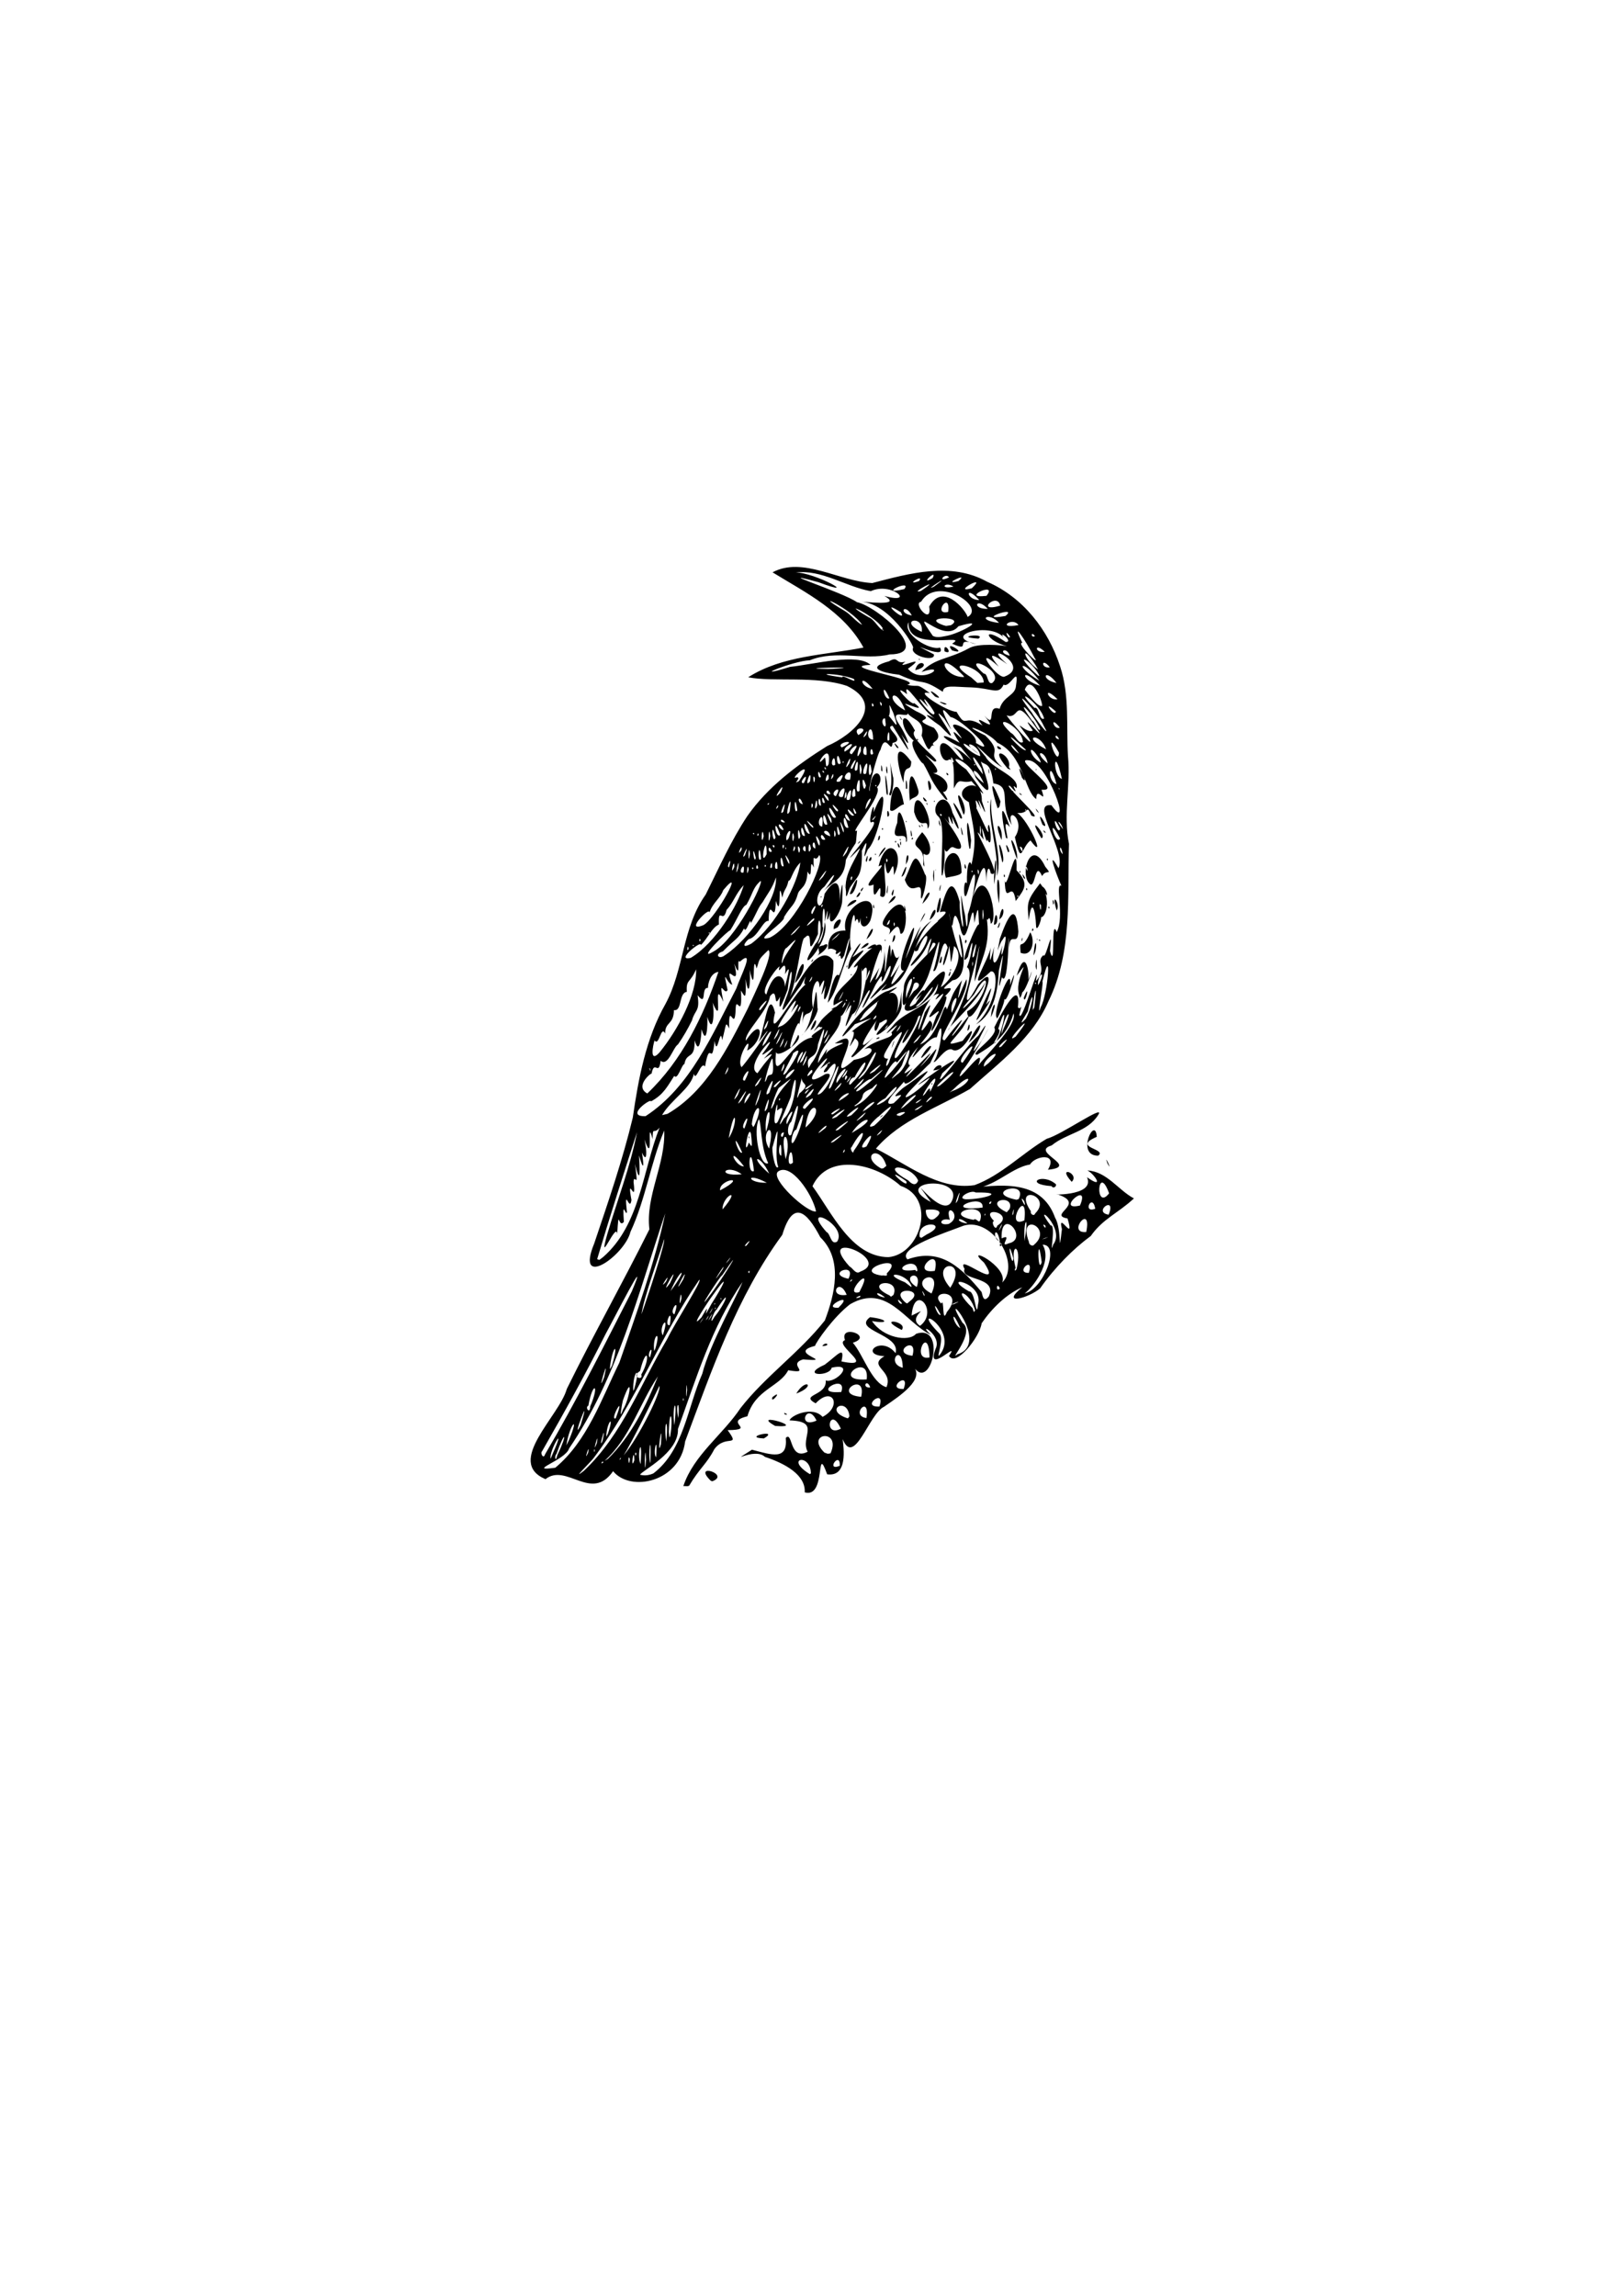 <?xml version="1.0" encoding="UTF-8" standalone="no"?>
<svg
   xmlns:dc="http://purl.org/dc/elements/1.1/"
   xmlns:cc="http://creativecommons.org/ns#"
   xmlns:rdf="http://www.w3.org/1999/02/22-rdf-syntax-ns#"
   xmlns:svg="http://www.w3.org/2000/svg"
   xmlns="http://www.w3.org/2000/svg"
   xmlns:sodipodi="http://sodipodi.sourceforge.net/DTD/sodipodi-0.dtd"
   xmlns:inkscape="http://www.inkscape.org/namespaces/inkscape"
   sodipodi:docname="bird2.svg"
   inkscape:version="1.0 (4035a4f, 2020-05-01)"
   id="svg8"
   version="1.1"
   viewBox="0 0 210 297"
   height="297mm"
   width="210mm">
  <defs
     id="defs2" />
  <sodipodi:namedview
     inkscape:document-rotation="0"
     inkscape:window-maximized="0"
     inkscape:window-y="23"
     inkscape:window-x="0"
     inkscape:window-height="943"
     inkscape:window-width="1252"
     showgrid="false"
     inkscape:current-layer="layer1"
     inkscape:document-units="mm"
     inkscape:cy="636.46373"
     inkscape:cx="587.0551"
     inkscape:zoom="0.49497475"
     inkscape:pageshadow="2"
     inkscape:pageopacity="0.0"
     borderopacity="1.0"
     bordercolor="#666666"
     pagecolor="#ffffff"
     id="base" />
  <g
     id="layer1"
     inkscape:groupmode="layer"
     inkscape:label="Layer 1">
    <path
       d="m 104.124,193.061 c 0.135,-2.25 -2.51,-3.722 -5.145,-4.591 -1.433,-1.339 -5.097,1.269 -1.682,-0.927 2.571,0.677 4.649,1.426 4.377,-1.525 0.913,-0.972 0.44,3.02 2.827,1.786 -0.996,-1.901 1.774,-3.913 -2.33,-4.055 0.09,-0.591 2.933,-1.932 4.262,-0.453 2.594,-1.345 1.34,-4.096 -0.897,-1.751 -2.134,-1.162 1.502,-0.935 1.304,-2.962 1.279,0.441 3.939,-2.364 0.766,-1.648 -0.219,1.188 -4.199,1.08 -0.894,-0.392 1.651,-1.227 2.65,-2.592 2.165,-0.419 4.766,0.979 -1.136,-2.195 0.456,-2.754 -0.767,-2.149 3.781,-0.526 1.015,0.336 1.378,1.58 2.401,5.163 4.346,5.752 0.968,-2.174 -2.533,-2.711 -0.25,-4.013 -3.362,-0.177 -0.402,-2.745 1.432,-0.392 0.712,-2.469 -5.649,-2.925 -3.301,-4.656 2.442,0.281 2.387,0.92 0.251,0.496 1.4,2.16 4.739,2.77 5.708,1.653 4.065,-1.365 1.856,7.715 -0.343,4.233 1.481,1.671 -1.749,3.798 -3.799,5.205 -1.914,0.849 -3.862,7.869 -5.356,4.192 0.125,1.142 0.693,4.92 -2.012,4.548 -1.541,-4.278 -0.052,3.157 -2.899,2.336 z m 0.799,-2.463 c -0.052,-2.675 -3.501,-1.951 -0.134,0.106 z m 3.74,-0.974 c 0.07,-2.013 -1.916,0.777 0,0 z m -1.203,-1.61 c 1.48,-3.282 -3.388,-2.638 -0.788,-0.1 l 0.434,0.155 0.355,-0.055 z m 1.336,-3.189 c -1.442,-3.183 -2.327,1.217 0,0 z m -3.146,-1.047 c -1.228,-2.595 -2.616,1.149 0,0 z m 4.258,-0.548 c -0.262,-2.7 -3.498,-0.772 -0.199,0.261 l 0.198,-0.261 z m 2.198,0.214 c 0.495,-3.166 -2.175,-0.289 0,0 z m 1.682,-1.487 c 0.868,-2.522 -2.569,0.129 0,0 z m -2.364,-1.257 c 0.795,-3.421 -3.928,-0.331 0,0 z m -2.571,-0.626 c 0.857,-2.574 -4.204,0.355 5e-5,4e-5 z m 8.065,-0.387 c 0.953,-2.569 -2.459,0.076 0,0 z m -4.315,-0.204 c -0.471,-1.278 -1.149,0.147 0,0 z m -0.461,-1.035 c 0.432,-3.681 -4.829,0.331 0,0 z m 4.664,-1.503 c -0.06,-3.371 -2.265,-0.612 0,0 z m 3.465,-1.34 c -0.092,-4.61 -2.482,0.569 0,0 z m -2.211,-0.214 c 0.806,-2.857 -2.986,-0.342 0,0 z m -29.645,16.866 c 1.329,-4.014 5.102,-6.646 7.405,-10.102 3.247,-4.156 7.629,-7.185 10.908,-11.332 1.254,-3.298 2.406,-7.855 -0.587,-10.762 -1.814,-3.465 -3.56,-4.826 -4.918,-0.321 -5.895,8.029 -9.121,17.507 -12.572,26.73 -0.662,5.275 -7.07,6.609 -9.323,3.851 -2.8,4.054 -6.028,-1.109 -8.751,1.033 -5.235,-2.227 1.801,-8.15 2.761,-11.671 3.424,-6.96 7.227,-13.714 10.686,-20.649 -0.523,-4.334 2.11,-8.433 1.919,-12.784 -1.754,4.192 -2.428,8.958 -4.368,13.113 -0.74,3.05 -7.186,7.583 -4.691,1.505 1.81,-5.372 3.676,-10.798 4.995,-16.297 0.718,-4.989 1.688,-10.232 4.231,-14.701 2.429,-4.519 2.145,-9.852 5.2,-14.144 1.717,-3.438 3.236,-6.903 5.371,-10.132 2.649,-3.791 6.447,-6.633 10.344,-9.081 3.288,-1.408 7.69,-5.26 2.582,-7.772 -4.012,-1.37 -9.507,-0.478 -12.799,-1.124 4.457,-2.834 9.955,-2.861 14.916,-3.845 -2.545,-4.668 -7.428,-7.074 -11.764,-9.731 3.882,-2.096 8.692,1.194 12.907,1.386 4.799,-1.25 10.186,-2.779 14.865,-0.164 4.633,2.005 7.902,6.212 9.441,10.961 1.25,3.756 0.779,7.858 1.01,11.577 0.374,3.759 -0.635,7.6 0.132,11.368 -0.222,6.82 0.481,13.994 -2.646,20.337 -2.04,4.775 -6.418,8 -10.168,11.371 -4.113,2.385 -9.039,4.034 -12.169,7.718 3.971,1.987 8.091,5.431 12.764,4.723 3.468,-1.277 6.156,-4.117 9.334,-5.995 1.951,-0.526 7.607,-4.55 6.68,-3.111 -1.38,2.237 -4.114,2.38 -6.038,3.969 -2.906,0.84 3.759,2.724 -0.481,3.145 1.34,-2.284 -1.659,-1.814 -2.32,-0.675 -2.695,0.426 -5.018,3.528 -8.418,3.097 4.331,-0.433 9.825,-1.39 11.67,3.795 0.906,1.474 0.379,5.572 0.879,1.474 -0.637,-2.572 1.753,2.022 0.725,-1.388 -2.597,-0.454 2.385,-1.845 -1.158,-3.07 -1.875,-0.091 4.844,0.369 3.676,-2.268 2.354,1.676 0.935,-0.463 0.051,-0.874 2.529,0.14 3.947,2.506 6.021,3.62 -2.065,1.92 -4.019,2.626 -5.585,4.862 -2.226,1.628 -4.652,4.052 -6.548,6.767 -1.508,1.291 -5.271,2.269 -2.313,-0.14 -2.059,0.882 -3.95,2.749 -5.257,4.662 -0.259,1.821 -3.353,5.709 -4.225,4.215 1.573,-2.258 -3.045,2.657 -1.751,-0.874 0.972,-1.85 -2.6,-3.692 -0.594,-1.846 -3.359,-1.641 -5.698,-6.717 -10.457,-3.955 -2.155,1.648 -4.413,4.914 -4.533,5.384 -3.826,0.959 2.975,2.123 -1.535,1.749 -2.187,0.647 1.293,1.953 -1.933,1.403 -1.104,2.152 -4.284,2.48 -5.279,5.955 -3.229,0.782 1.339,1.748 -2.561,1.794 1.717,2.365 -0.271,0.48 -1.722,2.466 -1.009,1.946 -1.912,2.447 -3.254,4.72 -0.242,0.133 -0.508,0.013 -0.758,0.058 z m -3.867,-1.652 c 3.939,-3.016 4.413,-8.579 6.322,-12.895 0.962,-3.831 4.553,-10.163 5.204,-11.862 -3.986,5.766 -5.994,12.494 -8.354,19.014 0.135,3.108 -4.737,5.412 -4.899,5.918 0.572,0.161 1.193,0.068 1.727,-0.175 z m -8.986,-0.345 c 4.971,-4.683 7.368,-11.293 10.786,-17.066 0.952,-2.011 4.606,-7.636 4.132,-7.635 -5.074,7.374 -8.261,15.925 -13.678,23.072 -0.354,0.497 -3.031,3.066 -1.24,1.63 z m -3.714,-0.385 c 4.146,-3.445 5.967,-8.873 8.287,-13.588 2.195,-6.325 4.614,-12.986 5.942,-19.326 -3.481,10.366 -6.202,21.28 -12.444,30.422 -0.441,1.519 -5.704,3.035 -1.785,2.491 z m 11.041,-0.462 c 0.286,-4.29 -0.551,-1.184 0,0 z m 0.703,-0.578 c -0.163,-3.26 -0.247,3.424 0,0 z m 0.566,0.451 c 0.156,-4.837 -0.372,-0.921 0,0 z m -2.08,-0.393 c -0.071,-2.124 -0.529,1.632 0,0 z m -4.006,0.287 c -0.108,-0.345 -0.495,0.405 0,0 z m 3.428,-0.402 c -0.298,-0.985 -0.167,1.446 0,0 z m -2.836,-0.059 c 2.991,-2.939 4.924,-6.829 6.468,-10.668 -2.413,3.581 -3.595,7.949 -6.908,10.932 l 0.44,-0.264 z m -7.081,-0.809 c 1.771,-4.004 -0.572,-0.269 -0.341,0.803 z m 8.733,0.804 c 0.101,-0.473 -0.37,0.474 0,0 z m -8.208,-0.448 c 1.406,-2.946 0.998,-3.299 -0.117,-0.145 -0.252,0.084 -0.16,1.293 0.117,0.145 z m 12.784,0.258 c 0.267,-3.37 -0.483,-0.526 2e-5,0 z m -4.193,-0.254 c 1.981,-2.338 4.946,-8.37 4.612,-8.968 -1.382,2.886 -3.484,7.122 -4.612,8.968 z m -10.175,-0.127 c 4.041,-6.853 7.593,-13.977 11.217,-21.061 2.515,-5.956 -2.416,3.76 -3.387,5.503 -2.569,5.142 -5.357,10.171 -8.206,15.144 -0.285,0.262 0.172,1.099 0.376,0.414 z m 5.584,-0.233 c 0.278,-1.529 -0.693,1.567 0,0 z m 6.238,0.106 c -0.293,-0.405 -0.128,0.791 0,0 z m -5.393,-0.36 c -0.06,-0.589 -0.193,0.59 0,0 z m 8.566,-0.847 c 0.254,-4 -0.597,2.297 6e-5,0 z m -8.294,-0.114 c 0.377,-2.035 -0.734,1.905 3e-5,0 z m -3.615,-0.372 c 1.455,-3.467 0.095,-2.132 -0.332,0.656 l 0.332,-0.656 z m 4.358,0.059 c 0.611,-2.955 -0.675,1.538 0,0 z m 8.245,0.108 c 0.336,-3.554 -0.4,-2.508 0,0 z m 0.505,-0.717 c 0.422,-2.353 -0.054,-4.062 -0.178,-0.557 l 0.073,0.747 z m -8.065,-0.296 c 0.937,-2.723 -0.185,-1.481 -0.203,0.402 z m -3.538,-1.09 c 1.626,-5.246 -1.384,2.72 0,0 z m 12.146,-0.011 c 0.476,-4.204 -0.385,-2.47 0,0 z m -7.599,-0.889 c 1.451,-3.751 -0.887,0.351 0,0 z m 8.108,-0.042 c 0.247,-2.664 -0.434,-1.773 0,0 z m -7.169,-1.081 c 0.939,-1.502 1.35,-5.021 -0.01,-1.183 -0.097,0.381 -0.554,2.872 0.01,1.183 z m -4.239,-0.4 c 1.293,-3.015 0.311,-3.254 -0.235,-0.114 -0.491,0.194 0.215,1.194 0.235,0.114 z m 12.104,-0.91 c -0.06,-0.589 -0.193,0.59 0,0 z m 0.435,-1.228 c -0.078,-2.335 -0.234,2.706 0,0 z m -6.852,-0.089 c 0.983,-3.382 -0.222,-2.334 -0.112,0.197 z m -3.871,-1.604 c 0.799,-3.587 -1.126,2.965 0,0 z m 4.794,-0.309 c 1.273,-2.164 0.732,-3.993 -0.156,-0.468 -1.256,0.813 0.5,1.319 0.156,0.468 z m -3.775,-1.194 c 0.98,-3.382 -0.038,-2.348 -0.294,0.449 l 0.075,-0.032 0.219,-0.417 z m 4.899,-1.018 c 0.629,-2.052 -0.507,-0.369 2e-5,3e-5 z m 37.425,-0.252 c 2.837,-3.336 -4.176,-7.162 -0.01,-2.879 0.742,0.597 -0.385,3.197 0.01,2.879 z m 2.363,-0.159 c 4.493,-1.402 -2.621,-9.374 0.655,-4.079 1.729,1.28 -1.909,5.119 -0.655,4.079 z m -39.1,-0.71 c 0.835,-2.69 -0.412,-1.768 -0.136,0.297 l 0.136,-0.297 z m 0.972,-1.741 c 1.037,-3.112 -0.642,-1.087 0,0 z m 38.499,-0.927 c -1.353,-3.1 -0.986,-0.452 0,0 z m -37.589,-0.41 c 0.479,-2.837 -0.924,0.258 0,0 z m 32.374,0.108 c 2.501,-1.879 -0.761,-5.654 -1.086,-1.327 2.928,-1.414 -0.714,0.149 1.086,1.327 z m -28.227,-0.676 c 0.751,-1.305 -0.821,1.172 10e-6,0 z m -0.049,-0.421 c 1.706,-3.017 -0.426,1.482 1.282,-1.733 1.527,-2.354 2.619,-4.596 0.092,-1.004 -0.228,0.278 -3.217,4.718 -1.374,2.737 z m 1.674,-0.059 c 1.499,-1.807 2.279,-4.112 0.263,-0.911 -0.281,0.035 -1.143,2.441 -0.263,0.911 z m -0.875,0.147 c 0.513,-1.018 -0.705,0.948 0,0 z m 0.399,-0.088 c 0.721,-1.456 -0.895,1.304 0,0 z m 29.75,-0.344 c -1.433,-2.71 -0.382,0.394 0,0 z m -38.713,-0.054 c 0.996,-2.797 3.052,-9.104 2.944,-9.734 -0.923,2.964 -2.618,7.505 -2.944,9.734 z m 39.52,-0.302 c 2.495,-2.957 -2.565,-2.904 -0.731,-1.081 0.444,-0.901 0.045,2.855 0.731,1.081 z m -35.257,0.302 c 0.884,-2.555 -0.83,-0.27 0,5e-5 z m 4.938,-0.82 c -0.831,1.388 -0.04,0.377 0,0 z m 33.966,0.337 c -0.652,-2.603 -3.316,-3.201 -0.331,-0.321 l 0.175,0.516 z m -17.686,-0.364 c 2.385,-2.333 -2.465,0.114 0,1e-5 z m 18.062,-0.416 c 0.842,-2.878 -5.124,-4.005 -1.153,-1.692 0.816,-0.092 0.926,3.849 1.153,1.692 z m -33.919,0.475 c -0.119,-0.323 -0.156,0.429 0,0 z m 30.848,-0.546 c 1.739,-0.807 -1.373,0.378 0,0 z m -30.933,-0.047 c -0.119,-0.323 -0.156,0.429 0,0 z m 24.182,-0.033 c -0.979,-1.18 -0.329,0.37 0,0 z m 1.078,-0.339 c 2.085,-1.646 -3.012,-1.882 -0.645,0.228 l 0.219,0.127 0.426,-0.356 z m -29.627,-0.283 c -0.024,-1.824 -0.503,1.972 0,0 z m 3.578,-0.294 c 1.367,-1.683 5.149,-7.793 1.688,-2.712 -0.252,0.026 -3.64,5.37 -1.688,2.712 z m 1.603,0.318 c -0.209,-0.302 -0.102,0.31 0,0 z m 34.586,-0.285 c 1.223,-2.65 -3.766,-2.019 -3.131,-3.572 -1.341,-2.333 5.161,3.22 2.52,-0.809 -2.785,-2.476 3.172,0.453 2.354,2.566 2.516,-2.526 -1.559,-8.89 -5.366,-7.217 -1.745,0.693 -8.355,2.794 -6.898,4.226 4.408,-1.597 7.076,1.213 9.593,4.224 0.147,0.57 0.26,1.38 0.928,0.582 z m -16.716,0.112 c 0.572,-0.601 -1.216,0.364 0,0 z m 3.296,0.009 c -1.44,-1.179 -1.305,-0.107 0,0 z m 1.092,-0.332 c 0.978,-2.406 -4.165,-1.651 -0.541,0.051 l 0.22,0.183 0.32,-0.234 z m 4.921,-0.185 c 1.667,-3.698 -3.416,-1.711 0,0 z m -10.98,0.178 c -1.013,-2.49 -2.513,0.396 0,0 z m 10.054,-0.06 c -0.672,-1.3 0.166,0.868 0,0 z m 12.975,-0.126 c 2.443,-0.535 4.649,-6.348 2.326,-6.298 1.351,2.26 -1.377,5.65 -2.326,6.298 z m -21.397,-0.162 c 2.284,-4.286 -2.331,0.613 0,0 z m -24.42,-0.137 c 2.479,-3.288 1.267,-3.019 0,0 z m 42.608,-0.338 c -0.441,-1.016 -0.566,0.599 0,0 z m -6.416,-0.094 c 2.561,-3.992 -3.028,-3.484 0,0 z m -36.254,-0.615 c 1.598,-3.447 -1.711,2.358 0,0 z m 1.701,-0.472 c 0.948,-2.424 -1.821,3.027 0,0 z m 30.219,0.988 c 0.851,-2.458 -2.329,-1.422 0,0 z m -0.674,-0.09 c -0.7,-1.939 -4.272,-1.874 -0.847,-0.518 l 0.789,0.6 0.059,-0.082 z m -31.767,-0.612 c 0.803,-1.669 -1.176,1.43 0,0 z m 24.022,-0.11 c 0.266,-0.591 -0.615,0.466 0,0 z M 93.502,164.212 c 0.746,-1.557 -2.233,3.279 0,0 z m 16.277,1.218 c 1.154,-2.267 -3.101,-0.655 0,0 z m 4.954,-0.686 c 2.834,-2.845 -4.892,-0.366 -0.623,0.276 0.198,-0.099 0.821,0.212 0.623,-0.276 z m 6.223,-0.338 c 0.859,-3.652 -3.388,0.532 0,0 z m 12.17,0.258 c 0.725,-2.382 -1.905,0.062 0,0 z m -36.135,-0.233 c -0.399,-0.063 -0.003,0.599 0,0 z m 14.31,0.079 c 4.326,-1.574 -5.982,-5.729 -1.368,-0.663 0.39,0.155 0.793,1.098 1.368,0.663 z m 7.401,-0.105 c -0.076,-2.259 -4.184,0.429 -0.27,-0.119 l 0.121,0.17 0.149,-0.051 z m 12.822,-0.214 c 0.845,-3.243 -1.019,-3.733 -0.111,-0.143 -0.175,0.154 -0.141,0.539 0.111,0.143 z m 3.263,-0.91 c -0.585,-4.562 -0.555,1.903 0,0 z m -40.511,-0.221 c 0.611,-0.84 -0.196,0.049 -0.33,0.374 z m 36.85,-0.262 c -1.01,-3.559 -0.168,1.628 0,0 z m -53.082,-0.183 c 4.828,-4.223 5.073,-11.145 7.303,-16.748 -0.766,0.998 -0.883,-0.305 -0.902,1.508 -0.879,-3.24 0.245,3.776 -1.057,0.043 0.352,1.523 0.355,3.196 -0.33,1.685 0.292,1.758 0.237,2.533 -0.37,0.368 0.075,1.372 0.261,4.382 -0.526,1.101 0.522,3.724 -0.107,1.044 -0.187,2.328 0.429,3.355 -0.93,-1.297 -0.27,2.346 -0.242,1.71 -0.973,-2.026 -0.586,1.571 -0.169,0.599 -0.615,-1.862 -0.395,1.252 -0.758,0.921 -0.634,-2.093 -0.867,1.584 -0.059,-1.779 -2.58,4.58 -1.285,0.021 1.288,-4.38 3.012,-8.811 3.856,-13.219 -1.752,5.455 -3.539,10.974 -5.163,16.437 l 0.281,0.099 0.498,-0.374 z m 36.898,0.018 c 4.184,-0.363 6.31,-7.595 1.581,-9.23 -3.206,-2.854 -9.357,-4.36 -11.398,0.047 2.497,3.413 5.017,9.129 9.817,9.183 z m 21.334,-1.625 c 1.68,-2.172 -2.974,-5.912 -0.337,-2.474 0.752,-0.206 -0.214,4.258 0.337,2.474 z m -39.679,0.122 c 1.182,-1.496 -0.842,0.431 0,0 z m 33.023,-0.103 c -0.227,-0.71 -0.405,0.673 0,0 z m 4.185,-0.006 c 2.557,-2.169 -2.205,-4.403 -0.67,-0.355 -0.032,0.31 0.445,0.659 0.67,0.355 z m -3.306,-0.171 c 2.739,-0.55 -1.041,-4.921 -0.901,-0.646 1.58,-0.727 -0.498,1.313 0.901,0.646 z m -22.179,-0.233 c 1.396,-2.142 -4.867,-5.165 -1.38,-1.237 0.521,0.202 0.565,1.756 1.38,1.237 z m 21.057,0.03 c -0.42,-2.434 -1.195,-0.597 0,3e-5 z m 3.214,-0.354 c 0.596,-3.319 -0.22,-2.587 -0.028,0.269 l 0.027,-0.269 z m 2.599,-0.066 c 1.33,-0.593 -1.155,0.371 0,0 z m -15.279,-0.534 c 3.176,-1.531 -1.324,-2.008 -0.912,0.338 l 0.224,0.1 z m 20.637,-0.312 c 0.799,-3.9 -2.644,0.242 0,0 z m -11,-0.682 c 0.453,-1.293 -0.87,1.572 0,0 z m -0.509,-0.141 c 2.514,-1.639 -2.509,-2.682 -0.417,-0.606 -0.455,0.082 0.208,1.455 0.417,0.606 z m 6.214,-0.012 c -0.655,-0.512 0.207,0.809 0,0 z m -12.515,-0.203 c 1.978,-1.018 -0.621,-3.11 0.16,-0.54 -1.255,-0.338 -1.615,0.791 -0.16,0.54 z m 2.448,-0.067 c -1.363,-1.171 -1.623,-0.158 0,0 z m 7.36,-0.403 c 0.516,-4.789 -2.714,1.29 0,0 z m -5.669,-0.214 c 0.594,-2.431 -5.293,-0.65 -0.902,0.148 0.371,-0.389 0.727,0.748 0.902,-0.148 z m -5.923,-0.021 c 1.864,-1.428 -1.253,-1.185 -1.148,-1.099 -0.101,0.56 0.385,1.614 1.148,1.099 z m 6.549,-0.508 c -0.073,-0.447 -0.201,0.444 0,0 z m 3.611,-0.106 c 0.255,-1.577 -0.383,0.796 0,0 z m 12.332,0.118 c 1.067,-2.623 -2.15,-0.354 0,0 z m -9.507,-0.161 c 2.34,-2.329 -2.98,-3.832 -0.553,-0.289 -0.141,0.309 0.397,0.743 0.553,0.289 z m -28.35,-0.271 c -0.472,-2.252 -3.246,-6.326 -4.902,-5.166 -1.173,0.881 3.833,5.448 4.902,5.166 z m 25.04,-0.318 c 0.721,-1.928 -3.486,-1.185 -0.555,0.342 l 0.191,0.091 0.364,-0.433 z m 11.086,-0.025 c -0.376,-2.145 -1.724,0.683 0,0 z m -48.226,0.085 c 2.629,-3.059 -0.047,-1.788 0,0 z m 33.645,-0.227 c 0.267,-2.009 -5.378,0.441 -0.529,0.053 l 0.279,-0.039 z m -4.034,-0.736 c 1.896,-3.54 -8.047,-2.799 -2.657,0.003 -3.669,-5.135 1.306,2.344 2.657,-0.003 z m 16.638,0.464 c 1.437,-3.366 -3.309,0.804 0,0 z m -7.225,-0.584 c -0.89,-1.165 0.499,1.588 0,0 z m -4.231,0.046 c -0.566,0.15 -0.126,0.681 0,0 z m -4.362,-0.127 c 0.822,-2.823 -0.843,1.524 0,0 z m 1.05,-0.142 c 2.147,0.03 5.501,-0.952 1.28,-0.876 -0.624,-0.433 -2.607,0.778 -1.28,0.876 z m 6.833,-0.027 c 1.336,-2.618 -4.88,-0.852 -0.277,0.088 z m 11.704,-0.741 c -1.488,-4.104 -1.892,2.406 0,0 z M 93.173,153.995 c 3.862,-2.059 -0.195,-1.418 0,0 z m 25.627,-1.265 c -0.885,-2.136 -5.446,-2.364 -1.272,-0.019 0.377,0.42 0.959,0.821 1.272,0.019 z m -1.557,0.064 c -3.463,-2.434 0.599,1.388 0,0 z m -18.028,0.213 c -2.87,-1.511 -2.547,0.092 0,0 z m -3.238,-1.093 c -2.052,-1.483 -3.498,0.338 -4e-5,-10e-5 z m 3.556,-0.078 c -1.167,-2.578 -2.849,-2.459 0,0 z m -1.978,-0.347 c -0.479,-4.295 -1.021,0.539 0,0 z m 17.133,-0.663 c -0.88,-2.969 -3.55,-1.26 -0.666,0.34 l 0.257,-0.018 0.409,-0.321 z m -18.42,0.064 c -2.362,-3.057 -1.188,0.059 0,0 z m 4.425,0.053 c -0.695,-1.753 0.61,-7.577 -0.715,-2.614 -0.206,0.248 0.319,3.268 0.715,2.614 z M 99.399,150.479 c -1.005,-2.107 -0.856,-5.133 -1.2,-5.685 -0.782,1.394 0.085,6.195 1.2,5.685 z m 3.204,-0.089 c -0.14,-3.495 -1.189,1.166 0,0 z m -0.946,-0.432 c 0.929,-3.148 -0.918,-4.497 0,0 z m -0.567,-0.448 c 0.124,-3.114 -0.71,-0.154 3e-5,-2e-5 z m -5.061,-0.415 c -1.603,-3.59 -0.503,0.448 0,0 z m 13.237,-0.125 c 0.196,-0.833 -0.508,0.611 0,0 z m 1.191,-0.074 c 1.959,-2.724 1.242,-3.256 -0.291,-0.456 -0.261,0.003 0.228,1.074 0.291,0.456 z m 1.659,-0.588 c 2.011,-3.514 -1.971,0.992 0,0 z m -15.302,-0.26 c 0.061,-0.908 0.72,1.741 0.356,-1.354 -0.302,-1.372 -1.054,3.026 -0.356,1.354 z m 0.064,-0.834 c -0.102,-0.582 0.245,0.216 0,0 z m 2.716,0.962 c 0.789,-3.606 -1.379,-1.594 -0.076,0.406 l 0.076,-0.406 z m 3.228,-0.645 c 1.12,-2.043 1.645,-5.563 0.211,-1.384 -0.567,0.008 -0.93,2.673 -0.211,1.384 z m 5.058,0.172 c 2.94,-2.263 -1.649,0.706 0,0 z M 94.284,147.245 c 1.294,-1.982 0.872,-4.791 0,0 z m 7.149,-0.746 c -0.73,0.012 -0.201,1.293 0,0 z m 0.963,0.284 c 0.862,-2.625 1.37,-5.958 -0.013,-1.677 -0.611,0.484 -0.518,2.214 0.013,1.677 z m 11.474,-0.162 c 1.008,-1.317 -1.294,1.041 0,0 z m -7.038,-0.721 c 0.693,-1.166 -2.391,1.956 0,0 z m 3.749,0.439 c 3.199,-1.867 1.139,-2.146 -0.376,0.234 l 0.376,-0.234 z m -11.468,0.106 c 1.195,-4.036 -0.321,-2.771 0,0 z m 9.375,-0.289 c 3.508,-2.832 -1.717,0.7 0,0 z m -12.168,-0.176 c 1.124,-2.834 -0.726,-0.073 0,0 z m 7.905,-0.115 c 2.849,-2.501 0.446,-4.2 0,0 z m -6.596,-0.308 c 1.419,-3.077 -0.082,-2.763 -0.357,-0.112 l 0.187,0.373 0.17,-0.261 z m 15.481,0.063 c 1.593,-1.376 3.665,-4.053 0.568,-1.169 -0.02,-0.064 -2.052,1.797 -0.568,1.169 z m 0.892,-1.233 c 0.774,-0.513 -0.509,0.565 0,0 z m -13.37,0.746 c 1.318,-2.824 0.028,-1.464 -0.083,-1.483 0.265,-2.662 -0.947,2.742 0.083,1.483 z m 1.405,-0.143 c 1.348,-2.489 -0.619,-0.388 -0.229,0.452 z m -0.611,-0.281 c 1.84,-1.558 1.876,-8.451 0.902,-2.88 -0.075,0.461 -2.444,5.489 -0.902,2.88 z m 10.144,-0.226 c 1.722,-1.876 -2.3,1.792 0,0 z m -3.327,0.013 c 3.199,-2.615 -2.302,1.054 0,0 z m 1.914,-0.224 c 2.834,-2.69 -2.184,1.038 0,0 z m -26.626,0.12 c 5.817,-3.79 8.628,-10.575 11.743,-16.515 0.508,-1.543 2.507,-5.272 0.449,-3.464 -0.482,-0.63 0.219,2.627 -0.72,0.252 0.968,3.864 -1.538,-0.861 -0.257,2.724 -0.762,-0.153 -1.277,-2.549 -0.605,0.693 -0.425,0.819 -1.214,-1.919 -0.547,1.516 -1.549,-3.491 0.176,3.774 -1.404,0.09 0.28,0.932 0.133,4.504 -0.674,1.858 0.072,1.019 -0.068,3.868 -0.744,1.598 -0.017,0.851 -0.268,3.565 -0.894,1.438 0.049,2.608 -1.021,1.405 -1.321,3.065 -0.354,0.061 -0.899,2.171 -1.313,1.531 -0.883,1.345 -1.368,2.422 -3.02,3.31 0.118,-0.522 -3.478,1.99 -0.693,1.905 z m 32.923,-0.035 c 2.029,-1.058 -1.628,-0.118 0,0 z m -30.087,-0.262 c 5.037,-2.924 7.828,-8.554 10.377,-13.598 0.902,-2.013 3.418,-7.073 2.679,-7.59 -1.427,1.362 -1.085,1.116 -1.523,2.377 -0.673,-2.495 -0.015,4.158 -0.906,0.163 0.154,1.155 -0.047,4.153 -0.516,1.202 0.099,3.09 -0.154,2.167 -0.6,1.494 0.186,4.048 -0.633,0.459 -0.691,2.383 -0.105,3.305 -0.94,-1.322 -0.834,2.526 -0.545,-1.087 -0.349,-0.413 -0.92,1.508 -0.215,-2.05 -0.648,2.462 -0.966,0.097 -0.404,3.632 -0.589,-0.464 -1.244,3.321 -0.537,-0.804 -1.188,2.137 -1.447,0.91 -0.286,1.835 -2.984,3.401 -4.111,5.37 l 0.704,-0.163 z m 21.388,0.063 c 2.493,-1.729 -1.029,0.082 -1e-5,-1e-5 z m -8.479,-0.794 c 0.777,-3.241 -1.019,1.758 0,0 z m 12.831,0.157 c 2.207,-1.615 0.262,-0.975 -0.497,0.278 z m -7.951,-0.082 c 2.856,-2.959 -1.305,-0.031 0,0 z m 14.614,0.064 c 1.902,-1.373 -1.546,0.613 0,0 z m -18.585,-0.753 c 0.395,-1.895 4.14,-4.775 0.601,-2.028 -0.249,0.16 -1.716,4.305 -0.601,2.028 z m 16.756,0.454 c 3.02,-2.458 0.936,-1.685 -0.4,0.257 z m -18.772,-1.035 c 1.029,-3.826 -1.347,3.19 0,0 z m 12.927,0.679 c 1.445,-0.742 3.416,-3.835 1.743,-2.059 -2.097,0.869 -0.374,0.941 -2.3,2.264 l 0.119,0.048 0.438,-0.254 z m 3.258,-0.319 c 2.096,-1.6 2.264,-3.128 0.205,-0.455 -0.747,0.33 -1.93,1.433 -0.205,0.455 z m 1.267,0.194 c 2.748,-2.482 -1.535,0.477 1.165,-1.937 2.071,-1.383 5.138,-3.962 1.658,-0.416 -3.497,3.525 1.346,0.18 1.851,-0.974 -5.756,3.864 7.5,-5.84 1.624,-0.547 -1.414,2.941 2.906,-3.383 4.681,-4.886 3.081,-4.73 -2.922,5.585 0.442,0.613 2.561,-4.68 -1.367,2.829 -2.6,3.984 -1.418,2.787 3.481,-4.196 2.12,-0.726 1.47,-1.772 5.091,-5.369 4.579,-6.737 -0.825,3.1 -3.131,4.353 -4.706,5.352 -1.213,-0.005 2.946,-2.483 2.212,-3.524 1.013,-2.086 3.484,-6.509 3.062,-2.614 0.43,0.522 0.644,-1.032 0.183,0.97 0.254,1.442 2.845,-7.929 2.133,-4.356 1.589,-1.666 -0.114,-2.43 0.982,-3.364 0.296,0.773 1.313,-4.515 0.845,-0.535 0.795,2.805 0.047,-4.596 0.881,-2.444 1.054,-2.037 -0.29,-6.426 0.602,-5.994 -0.679,-1.493 -1.965,-5.079 -0.374,-2.269 1.074,-2.236 -3.833,-8.543 -0.913,-8.151 2.806,3.914 -0.515,-5.712 -2.969,-5.814 -2.237,-0.337 4.7,4.099 1.685,3.807 0.763,2.216 -0.691,-0.689 -0.681,1.212 -1.504,-0.961 -1.664,-5.777 -5.054,-7.301 -1.173,-1.522 -5.607,-2.911 -1.547,-0.927 2.581,2.488 -0.153,2.07 2.193,4.109 -1.447,-0.692 -5.106,-4.88 -2.137,-1.352 0.749,1.539 4.423,2.527 3.996,4.069 -1.114,-1.044 0.831,1.578 -0.838,-0.285 -1.303,-0.556 4.834,4.79 2.753,3.821 -0.727,-1.62 -0.209,-0.157 -1.83,-0.341 1.52,0.993 3.866,6.497 1.717,3.555 -1.22,0.923 -1.165,3.463 -2.017,-0.425 1.509,-2.281 -1.265,-4.214 -0.4,-1.557 -1.794,-2.878 0.15,-5.006 -2.385,-5.395 -0.356,-2.848 -1.033,-2.285 -1.628,-2.832 0.748,2.13 2.065,5.828 -0.665,2.084 -0.709,-2.34 -4.657,-3.455 -1.221,-1.057 1.289,1.675 3.83,5.169 0.685,1.515 -1.429,0.389 -1.504,-0.666 -2.279,0.941 -0.043,-1.043 0.207,-4.281 -0.725,-3.677 -1.217,0.618 -1.859,-4.079 0.6,-1.289 2.245,2.783 1.219,0.292 -0.021,-0.476 2.089,0.961 3.86,3.673 1.053,0.122 -2.705,-1.23 -3.109,-2.232 -0.177,-0.588 -2.387,-3.622 1.822,1.379 -0.406,-1.559 -1.838,-1.979 2.893,0.192 2.523,1.583 3.24,2.029 -1.78,-3.107 -3.289,-3.355 -2.891,-3.482 1.931,4.658 -0.794,0.226 -2.793,-2.988 3.447,5.164 -0.514,0.941 -2.404,-1.67 -2.006,-1.709 -0.646,-0.911 -1.492,-0.832 -4.337,-5.513 -3.662,-3.207 -2.315,-1.735 0.663,1.626 0.923,1.147 2.499,1.877 -3.805,-1.366 0.202,1.03 3.406,1.555 -1.352,0.71 2.363,2.182 1.593,1.866 -0.885,1.704 0.072,2.347 -0.815,-0.541 -0.337,1.983 -1.685,-1.364 0.567,-2.23 -1.646,-1.974 -1.964,-3.235 0.973,1.513 -2.675,-0.763 -0.842,1.935 0.746,1.108 1.877,3.798 0.184,1.147 2.091,4.137 0.046,0.785 -1.127,-1.102 -1.278,0.137 1.864,1.876 -0.002,2.213 -0.159,1.641 -0.91,-1.578 -1.568,0.908 -0.347,0.29 -1.71,5.326 -1.401,5.325 0.271,-3.928 2.29,-1.909 0.949,-0.496 0.91,0.852 -3.861,6.373 -2.577,5.596 -0.274,2.637 0.176,0.623 -1.445,3.783 -0.185,2.686 -1.754,2.707 -3.1,4.287 1.531,-1.607 2.439,-3.812 0.331,-0.818 -1.84,1.371 -0.515,4.222 0.021,0.922 2.084,-3.256 2.082,0.169 1.832,1.579 0.289,-2.19 0.585,-4.437 0.445,-0.784 0.037,1.512 -1.952,4.403 -1.563,1.657 -0.87,2.986 0.161,-2.678 -0.705,1.222 0.912,2.632 -4.42,7.884 -1.194,2.794 1.351,-1.256 0.246,-5.245 0.323,-1.248 -1.822,4.03 -0.333,-1.038 -1.735,0.507 -0.419,-0.228 -1.111,6.454 -2.043,7.9 1.063,-1.876 3.908,-7.561 5.754,-4.983 0.282,2.792 -1.876,7.629 -0.971,3.259 -1.54,3.667 0.821,-2.989 -0.802,0.238 -0.045,-2.021 -1.345,0.013 -0.862,2.605 -0.502,1.425 -1.177,-0.069 -1.403,2.453 0.239,-2.175 0.198,-2.915 -0.365,-0.249 -0.053,-1.502 -2.504,6.153 -0.126,1.303 0.72,0.852 -2.843,3.23 -2.865,2.191 -0.561,5.195 2.119,-2.234 5.163,-1.84 -1.966,0.143 1.887,-1.559 0.504,-1.314 -0.023,-0.568 -1.755,1.878 0.047,-0.735 0.645,-1.062 4.937,-3.929 1.727,-2.107 -0.273,-2.112 3.136,-3.392 3.103,-5.187 -2.22,1.691 4.047,-5.315 3.026,-1.548 0.222,-2.197 -1.76,4.511 -1.387,3.773 1.558,-2.308 1.329,-2.617 0.661,-0.313 1.729,-1.401 1.077,-7.423 1.261,-2.199 -0.224,4.615 0.678,-6.157 0.715,-0.783 0.4,-2.778 0.25,1.129 1.142,-0.138 -0.996,2.129 -1.988,4.357 0.081,1.056 -1.322,2.674 -1.83,3.799 0.508,0.838 -1.709,0.318 2.636,-9.56 0.871,-3.635 -1.65,5.015 0.242,-0.556 1.321,-2.107 -1.608,4.084 -0.418,0.303 1.363,-0.679 -2.896,2.55 -2.133,8.205 -6.518,9.007 2.899,-3.245 -4.162,4.198 -0.138,-0.538 1.599,-1.199 1.852,-4.694 0.491,-1.005 -0.814,1.419 0.506,-1.876 -1.086,0.801 -1.043,2.262 -2.741,4.896 -0.772,0.939 0.369,-1.813 -3.601,6.802 -1.087,1.123 0.526,-1.728 1.33,-5.702 0.133,-3.774 -0.334,-2.144 0.586,4.48 -1.273,5.536 -2.465,4.978 1.388,-4.184 -0.916,-0.096 1.539,-3.879 -0.297,0.666 -0.553,0.265 0.083,2.173 -2.772,3.68 -2.971,6.133 1.527,-2.375 1.264,-2.096 0.904,-0.859 0.161,-1.358 4.205,-1.972 1.27,-1.68 4.748,-3.068 -2.059,6.218 2.483,2.12 2.98,-0.543 2.621,-2.024 1.315,-1.354 1.592,-1.431 4.116,-1.443 3.522,-2.174 2.533,-2.91 -2.525,2.136 0.264,-0.954 1.526,-1.967 5.748,-2.683 5.762,-5.389 -0.991,3.025 -6.738,5.647 -3.116,0.981 1.363,-0.893 0.236,-1.407 0.014,-0.924 -0.654,2.235 -1.933,4.536 -1.299,0.543 -0.134,-2.253 5.502,-5.952 3.746,-5.875 -1.982,4.589 1.048,-3.376 -0.873,0.631 -1.018,1.998 -3.461,3.77 -0.764,0.687 1.614,-2.246 0.858,-3.431 -0.303,-0.319 -1.736,0.851 2.64,-4.431 3.104,-3.945 -1.901,0.823 2.061,-1.527 -0.262,-1.026 0.778,-2.696 1.53,-5.232 2.581,-1.305 -0.108,1.812 0.758,5.344 0.311,1.468 -0.328,-4.479 -0.019,-1.22 0.349,0.122 0.071,0.15 0.299,3.486 0.385,0.003 1.022,-2.868 1.451,-8.143 -0.012,-2.964 -0.606,2.144 -0.627,-2 -0.104,-1.007 -0.063,-2.43 0.352,-3.274 0.584,-2.44 0.819,-3.699 0.176,-4.747 -0.334,-8.104 -2.766,-1.377 1.727,-4.022 1.679,-0.138 1.435,4.231 -1.353,-2.694 -0.084,1.084 -1.631,-3.296 0.315,1.871 -1.277,-1.214 0.773,0.796 2.618,5.768 2.131,3.598 0.191,-1.789 0.77,3.289 -0.06,1.49 -0.004,1.32 -1.145,-3.803 -0.483,0.032 -2.721,-3.77 2.948,5.296 0.928,4.375 -0.205,-1.024 -0.523,-0.845 -0.599,1.121 0.027,-6.254 -2.661,5.921 -1.786,2.12 1.771,-5.016 3.506,2.793 2.383,3.267 -0.227,-1.934 -0.425,0.887 -0.674,-1.629 0.761,3.96 -0.113,5.211 -1.407,9.113 -0.08,-1.269 1.355,-8.042 0.076,-2.294 -0.583,2.297 -2.295,7.55 0.345,2.673 3.737,-4.282 -1.276,6.996 -1.395,3.461 2.505,-1.241 3.513,-6.783 0.888,-2.18 -3.567,4.045 0.593,0.25 1.441,-1.582 -0.565,2.202 -4.858,5.743 -4.779,6.233 1.648,-2.761 3.566,-7.536 2.421,-8.171 0.725,-1.616 1.069,-5.355 0.13,-1.349 -1.546,2.13 1.355,-5.042 1.442,-4.113 -0.128,-1.55 0.008,-3.326 -0.613,-0.263 -0.192,-4.835 -0.993,5.149 -1.907,0.195 -1.142,-3.605 -0.64,3.052 -1.343,-1.513 0.007,1.274 2.501,9.568 1.38,3.717 -0.621,-3.624 2.04,4.63 -0.948,5.021 -3.035,2.437 1.51,-0.358 -1.062,2.145 1.41,-1.04 -3.307,8.333 -1.035,2.469 1.454,-2.17 -2.683,2.403 0.05,-1.477 2.465,-3.481 -1.399,0.954 0.302,-1.364 -2.006,-0.394 -3.809,8.662 -1.841,2.369 2.387,-3.741 -2.408,5.605 0.623,1.065 1.684,0.982 -3.712,4.823 -2.593,5.804 0.725,-0.669 -2.083,2.262 0.375,0.359 -3.486,4.303 5.649,-5.811 0.976,-0.175 1.549,-1.371 3.091,-4.11 1.318,-0.486 -0.922,0.839 -3.277,3.481 -3.399,2.384 -0.157,0.345 -3.425,3.398 -1.348,2.81 z m 5.13,-4.241 c 0.792,-1.428 1.974,-0.185 0,-3.1e-4 z m 0.049,-1.112 c 1.064,-1.394 1.428,-6.632 0.407,-3.18 -1.285,-0.165 -4.727,5.174 -2.262,0.966 2.665,-0.874 3.191,-6.307 3.57,-4.564 0.891,-2.08 0.466,-1.736 1.954,-3.79 -1.103,4.552 -0.136,1.139 0.601,-0.126 0.298,2.363 -4.259,8.095 -2.823,7.885 1.472,-1.976 3.587,-4.343 0.988,-0.707 -0.565,1.23 3.914,-5.227 1.322,-0.889 -1.509,2.058 -2.587,2.451 -0.006,1.69 2.753,-3.763 0.141,2.205 -1.397,1.101 -0.931,-0.247 -2.045,1.841 -2.354,1.614 z m 2.354,-6.344 c 1.566,-3.327 -0.397,-1.617 0,0 z m -12.944,5.553 c 1.544,-1.843 0.571,-2.017 0.425,-2.259 -1.78,2.892 0.669,-1.364 -0.467,-0.826 1.783,-1.619 4.492,-2.506 0.449,-1 -4.625,5.141 1.908,-3.898 4.336,-4.316 3.636,-1.698 -2.82,1.792 -3.427,3.396 -1.235,1.332 1.985,-0.771 1.976,-1.906 2.917,-3.08 3.034,0.462 2.363,1.558 1.019,-1.563 0.676,-5.077 0.801,-1.107 -0.104,2.232 -5.698,5.891 -1.968,2.149 0.413,-1.022 -1.098,0.482 -0.847,-0.089 -0.67,2.276 -0.981,0.707 -0.348,-0.254 -0.752,0.975 -3.441,5.118 -0.508,2.26 -0.474,0.529 -3.167,3.348 -2.784,2.394 z m 4.549,-3.702 c 0.52,-0.88 -0.846,0.831 0,0 z m -1.434,-1.219 c 0.37,-0.957 -0.892,0.818 0,0 z m 5.85,5.158 c 1.106,-2.159 2.182,-1.847 0.111,0.013 z m 6.155,-1.929 c 2.036,-4.165 1.946,-1.529 0,0 z m -11.997,-0.478 c 0.536,-0.501 0.686,0.019 0,0 z m -9.649,-0.417 c 1.955,-1.52 1.839,-9.334 2.092,-3.589 0.208,0.335 -0.749,2.308 -2.092,3.589 z m 21.483,-0.656 c 0.255,-1.709 0.52,-0.158 0,0 z m -20.3,-0.063 c 0.99,-2.674 0.96,-0.4 0,0 z m 21.421,-0.754 c 2.647,-2.35 3.107,-7.142 1.899,-6.845 -3.635,3.45 -0.123,-1.584 0.012,-3.222 -0.266,2.561 -0.07,1.991 0.466,-0.028 -0.487,2.657 0.188,2.965 1.029,-0.131 -0.567,3.798 1.173,-2.774 0.028,-0.722 -0.502,0.542 -0.921,2.844 -0.35,-0.124 0.921,-2.636 2.094,-5.133 2.395,-0.93 -0.091,2.147 -1.241,-0.37 -1.18,2.454 -0.134,-5.572 0.062,5.129 -0.952,3.448 -1.197,4.657 1.082,-7.244 -0.392,-0.865 -0.137,2.544 -0.552,5.53 -2.956,6.966 z m 0.29,-1.146 c 0.875,-2.145 2.615,-5.866 1.017,-1.395 1.86,-2.347 -2.23,3.856 -1.017,1.395 z m 2.422,0.318 c -0.729,-0.479 2.032,-7.428 1.68,-4.215 1.438,-4.138 -0.425,2.929 -0.747,1.689 0.215,0.385 -1.11,3.188 -0.933,2.525 z m -0.773,-0.092 c 0.063,-1.9 1.062,-2.448 0,0 z m -20.604,-1.084 c 1.334,-0.759 -0.179,0.401 0,0 z m -0.527,-0.793 c 0.516,-2.526 1.059,-4.003 1.459,-3.521 1.022,-2.204 2.118,-8.003 0.663,-2.578 -0.689,1.166 -0.16,-0.546 -0.803,0.187 1.073,-1.732 -0.647,0.465 -0.204,-0.794 -0.113,-0.135 -0.764,-0.475 -1.057,-0.174 -0.132,-2.493 1.768,-2.484 2.248,-2.452 -0.757,-3.18 4.768,-6.101 3.2,-1.278 -0.609,1.178 -1.401,0.869 -1.24,-0.371 -0.449,1.808 -0.117,-0.7 -0.734,0.497 -0.028,-2.689 -0.961,1.595 -0.517,3.53 -1.136,2.05 -1.764,5.643 -3.015,6.955 z m 1.153,-8.538 c 1.518,-1.623 -1.985,1.645 -10e-6,0 z m 3.984,-2.484 c -0.198,-0.291 -0.244,0.161 0,0 z m 20.238,10.365 c 0.955,-2.309 0.1,1.158 0,0 z m -0.541,-0.194 c -0.906,-2.025 1.85,-5.556 -0.384,-2.64 1.14,-3.786 1.651,-0.499 1.519,0.543 1.321,-3.46 -0.716,2.665 -0.884,1.397 0.392,-0.475 -0.258,1.532 -0.251,0.7 z m -29.095,-1.669 c 1.155,-4.561 1.901,-1.806 0,0 z m 7.239,-1.098 c 0.209,-0.302 0.102,0.31 0,0 z m 23.929,-1.101 c 0.158,-2.583 0.238,1.76 0,0 z m -24.265,0.233 c 0.051,-1.909 3.161,-5.271 0.544,-1.4 0.136,-0.008 2.92,-2.276 0.342,0.473 -0.155,0.012 -0.919,1.503 -0.886,0.927 z m -0.214,-0.164 c 0.246,-0.645 0.059,0.387 0,0 z m -4.573,-0.639 c 0.393,-0.77 0.274,0.014 0,0 z m 0.543,-0.687 c 1.201,-0.516 -0.358,-1.236 1.051,-1.445 0.912,-0.583 0.62,0.645 -1.051,1.445 z m 28.227,-0.152 c 0.282,-3.118 0.619,-0.817 0,0 z m -1.66,-0.337 c -0.201,-2.113 0.146,0.026 1.238,-2.656 0.655,0.99 0.314,3.284 -1.238,2.656 z m -20.675,-0.526 c 1.051,-1.354 1.588,-0.507 0,0 z m 0.809,0.003 c 1.316,-1.203 1.787,-0.087 0,0 z m 12.706,-0.677 c -0.179,-0.777 0.456,-0.439 0,0 z m -9.451,-0.162 c 0.309,-1.929 0.652,-0.293 0,0 z m 16.722,-0.289 c 0.299,-0.905 0.038,0.605 0,0 z m 2.293,0.107 c -0.148,-0.41 0.367,0.034 0,0 z m -22.354,-0.198 c 1.038,-2.597 1.153,-0.833 0,0 z m 2.323,0.097 c 0.244,-0.161 0.198,0.291 0,0 z m 19.734,-0.129 c 0.122,-0.226 0.037,0.365 0,0 z m -17.668,-0.713 c -0.212,-1.369 -0.526,-0.991 -1.48,0.137 0.8,-1.736 -2.123,-0.131 -0.044,-2.909 2.941,-3.416 2.442,3.238 1.524,2.772 z m -0.712,-1.233 c -0.243,-0.753 -0.155,0.874 0,0 z m -0.734,-0.086 c 0.391,-1.337 -0.811,0.889 0,0 z m 18.482,0.997 c -0.033,-0.681 0.407,-0.107 0,0 z m -25.653,-0.244 c -0.18,-1.194 1.706,-1.987 0.505,-0.233 z m 26.17,-0.491 c -0.073,-1.822 -0.548,-3.796 -0.943,-0.658 -0.23,-2.276 -0.278,-2.523 1.464,-4.788 1.605,1.971 0.708,4.753 -0.029,4.352 0.542,-0.378 -0.469,2.398 -0.492,1.093 z m 0.638,-2.615 c -0.395,-0.704 0.057,1.621 0,0 z m -0.869,-0.269 c -0.263,-0.307 -0.161,0.426 0,0 z m -4.741,3.176 c 0.517,-1.613 0.274,0.233 0,0 z m -0.477,-0.398 c 0.237,-2.843 0.853,0.169 0,0 z m -9.556,-0.254 c 0.611,-1.583 1.091,-1.644 0,0 z m 1.228,-0.329 c 0.693,-2.416 1.323,-0.961 0,0 z m 8.999,-0.095 c 0.464,-2.763 0.984,-0.449 0,0 z m -8.034,-1.401 c 0.704,-3.606 0.582,1.028 -0.036,0.46 l 0.022,-0.285 z m -4.184,0.147 c -0.288,-1.536 0.454,0.896 0,0 z m 19.663,0.111 c -0.828,-2.719 0.575,-0.836 0,0 z m -23.738,-0.388 c -0.083,-1.025 0.341,0.495 0,0 z m 22.672,0.088 c -0.004,-0.622 0.301,0.24 0,0 z m -26.046,-0.184 c 0.494,-1.231 2.435,-1.097 0,0 z m 26.662,-0.278 c -0.232,-1.202 0.301,-0.208 0,0 z m -21.328,-0.132 c 1.072,-1.821 1.373,-0.638 0,0 z m 4.403,0.036 c 0.793,-2.298 1.614,-1.58 0,0 z m 9.903,-0.053 c -0.665,-3.975 0.374,-4.248 0,0 z m 2.178,-0.309 c -0.465,-3.067 -1.337,0.993 -1.42,-2.697 0.213,1.819 1.649,-5.852 1.524,-1.287 1.736,1.804 0.962,2.492 -0.103,3.984 z m 0.366,-0.622 c -0.216,-0.304 -0.216,0.304 0,0 z m -17.911,-0.044 c 0.315,-2.969 -1.025,2.014 -0.849,-1.465 -2.335,0.946 2.46,-3.325 0.644,-2.353 1.017,-4.292 3.613,-1.993 1.983,1.127 -2e-4,-3.348 -0.782,2.15 -1.123,-1.626 -0.429,0.916 0.716,5.295 -0.655,4.317 z m 0.978,-4.566 c -0.239,-0.809 -0.302,0.674 0,0 z m 4.295,4.673 c 0.219,-2.803 -1.16,0.423 -2.082,-2.2 1.228,-2.758 1.251,-4.141 2.624,-0.67 0.512,0.237 -0.515,4.063 -0.543,2.87 z m -12.974,0.021 c 0.209,-0.302 0.102,0.31 0,0 z m 4.614,0.007 c 0.823,-1.441 0.54,0.164 0,0 z m -1.327,-0.705 c -0.404,-2.247 1.547,-4.582 1.801,-5.612 -4.165,4.243 3.277,-3.722 1.571,-3.391 -0.728,0.645 0.413,-3.555 0.19,-1.237 2.475,-6.087 0.819,3.404 -0.746,4.804 -1.254,3.067 0.714,-3.092 -0.768,0.165 0.071,3.421 -0.575,3.215 -1.522,4.741 -0.182,0.248 -0.593,2.076 -0.525,0.529 z m 0.819,-1.875 c -0.341,-0.308 -0.217,1.05 0,0 z m 2.754,-7.45 c 0.864,-1.213 -0.717,0.518 0,0 z m -3.093,9.603 c 1.745,-4.327 0.715,0.642 0,0 z m 5.42,0.006 c 0.54,-1.617 0.125,1.03 0,0 z m 19.781,-0.15 c -0.896,-1.459 0.346,-0.539 0.34,0.368 z m -20.427,-0.114 c 0.287,-2.238 0.124,1.13 0,0 z m -3.315,-0.271 c 0.747,-0.888 -0.198,0.835 0,0 z m 10.156,-0.174 c 0.459,-1.456 -0.114,1.306 0,0 z m 11.215,0.208 c -0.004,-0.622 0.301,0.24 0,0 z m -23.575,-0.886 c 0.497,1.402 0.159,0.628 0,0 z m 24.171,0.212 c -1.603,-0.989 -0.038,-6.325 1.866,-2.328 1.018,1.27 0.117,0.24 -0.401,1.224 -0.89,-1.976 -0.816,1.159 -1.466,1.104 z m -0.45,-2.074 c -0.482,-1.225 0.075,1.025 0,0 z m -4.311,1.164 c 0.16,-3.978 0.546,-1.951 0.003,0.874 l -0.003,-0.874 z m -7.873,-0.212 c 0.157,-2.618 0.212,2.526 0,0 z m 1.646,0.233 c -0.905,-3.098 1.941,-4.899 2.024,-0.826 0.157,0.536 -1.27,0.641 -2.024,0.826 z m 10.051,0.008 c -0.518,-1.228 0.684,0.649 0,0 z m -15.799,-0.151 c 1.068,-2.858 0.564,0.011 0,0 z m 5.209,-0.199 c -0.144,-2.453 0.495,-6.771 -0.467,-7.61 -1.227,-1.085 0.985,-4.002 1.866,-0.46 0.981,1.868 1.153,3.298 -0.094,0.514 0.559,2.877 -0.862,-1.957 -0.294,0.94 -2.6,-3.156 3.744,4.39 0.599,3.064 -0.657,-0.438 -0.896,1.265 -1.291,0.08 0.216,0.531 -0.127,4.041 -0.317,3.473 z m -0.026,-7.865 c -0.508,-0.2 0.127,0.578 0,0 z m 7.158,7.995 c 0.291,-3.138 -1.377,-7.88 -0.728,-9.991 -0.243,3.2 1.589,7.458 0.728,9.991 z m 0.909,0.064 c -0.008,-0.767 0.33,0.291 0,0 z m 1.989,-0.588 c 0.161,-0.426 0.263,0.307 0,0 z m -10.862,-0.236 c 0.239,0.011 -0.016,-0.135 0,0 z m 3.792,-0.361 c -0.071,-1.219 0.462,0.701 0,0 z m -5.362,-0.402 c 0.365,-2.981 -2.34,-1.563 -0.126,-4.158 1.586,1.684 1.1,3.485 0.202,2.786 -0.166,0.106 0.288,2.443 -0.076,1.372 z m -2.217,-0.186 c 0.043,-1.825 0.712,-0.753 -0.046,0.211 l 0.046,-0.211 z m 12.47,-0.047 c -1.177,-4.922 0.574,-0.539 0,0 z m -17.676,-0.318 c 0.496,-1.641 0.114,1.024 0,0 z m 0.381,0.068 c 0.437,-1.166 0.518,0.313 0,0 z m 19.194,-0.17 c -1.737,-4.6 0.196,-1.663 0,0 z m 3.835,-0.009 c 0.263,-0.307 0.161,0.426 0,0 z m -21.758,-0.266 c 0.452,-1.359 1.787,-1.952 0,0 z m -0.467,-0.364 c 0.102,-0.31 0.209,0.302 0,0 z m 17.206,-0.312 c -0.727,-2.15 0.624,0.309 0,0 z m -4.978,-0.412 c -0.518,-2.768 -0.341,-5.356 0.213,-1.079 l -0.1,1.053 -0.112,0.026 z m -9.199,-0.229 c -0.375,-1.282 0.539,0.399 0,0 z m 0.23,-0.501 c 0.171,-0.759 0.17,0.913 0,0 z m -5.501,0.12 c 0.318,-0.596 0.606,-0.378 0,0 z m 6.253,-0.275 c 0.241,-1.873 -2.336,0.674 -1.121,-2.483 0.057,-4.107 1.759,2.622 1.121,2.483 z m 3.488,0.035 c 0.123,-0.225 0.037,0.365 0,0 z m -4.917,-0.083 c 0.263,-0.307 0.161,0.426 0,0 z m -2.201,-0.141 c 0.211,-1.39 0.484,-0.063 0,0 z m 2.84,-0.059 c 0.031,-0.417 0.27,0.282 0,0 z m 13.162,6e-5 c -1.252,-2.923 0.284,-1.871 0,0 z m 5.153,-0.229 c -2.187,-3.607 0.934,-0.242 0,0 z m -16.778,0.165 c -0.02,-0.526 0.388,-0.045 0,0 z m 12.177,-0.259 c -0.565,-2.623 -0.872,-5.482 0.525,-1.347 -1.316,-1.579 0.183,2.241 -0.525,1.347 z m -12.266,-0.233 c -0.216,-1.774 0.367,0.536 0,0 z m 6.562,-0.275 c -0.409,-2.213 0.495,1.053 0,0 z m 10.66,-0.183 c -0.37,-0.667 0.604,0.401 0,0 z m -21.002,-0.385 c 0.161,-0.426 0.263,0.307 0,0 z m 5.923,-0.069 c 0.042,-1.746 -0.933,0.583 -1.739,-2.145 -0.035,-4.106 2.76,1.23 1.739,2.145 z m -1.041,-0.205 c -0.282,-0.558 0.355,0.07 0,0 z m 15.905,-0.314 c -1.092,-2.729 1.212,1.01 0,4e-5 z m -15.623,0.116 c -0.087,-0.602 0.339,0.605 0,0 z m 2.233,-0.254 c -0.169,-1.397 0.51,1.233 0,0 z m -4.307,-0.254 c 0.102,-0.31 0.209,0.302 0,0 z m 7.067,-0.445 c -2.468,-4.741 1.113,0.66 0,0 z m -9.422,-0.203 c -0.187,-1.675 0.562,0.028 0,0 z m 9.853,-0.224 c -1.94,-5.114 0.825,-1.034 0,0 z m 9.477,-0.484 c -0.571,-1.018 0.758,0.824 0,0 z m -18.989,-0.148 c 0.047,-3.124 1.14,-4.445 1.788,-0.718 -0.574,0.019 -1.429,1.206 -1.788,0.718 z m 13.901,-0.236 c -0.842,-2.596 -1.08,-4.474 0.39,-0.836 -0.122,0.253 -0.03,0.772 -0.39,0.836 z m -9.17,-0.513 c -0.13,-0.587 0.329,0.389 0,0 z m -2.126,-0.289 c -0.252,-0.98 -0.283,-5.842 1.025,-1.603 0.348,1.235 -1.248,0.933 -1.025,1.603 z m 9.992,0.001 c 0.102,-0.31 0.209,0.302 0,0 z m -8.168,-0.167 c -0.658,-1.167 0.923,0.528 0,0 z m 1.226,0.083 c 0.209,-0.302 0.102,0.31 0,0 z m 1.502,-0.275 c -1.925,-2.28 -1.862,-2.927 -2.871,-4.624 -0.245,0.095 -1.967,-2.651 -1.224,-2.942 -2.093,-1.78 -1.686,-4.767 0.158,-1.303 -1.143,0.956 4,4.234 2.472,3.979 -3.323,-2.537 2.064,1.654 -0.139,1.506 2.602,0.86 1.927,2.579 1.282,2.436 -0.247,-0.319 1.113,1.481 0.321,0.947 z m -7.28,-0.645 c 0.782,-1.798 -0.439,-6.694 0.491,-2.247 0.22,0.269 -0.142,3.123 -0.491,2.247 z m -0.353,-0.117 c -0.539,-5.885 0.611,1.579 0,0 z m 17.301,0.154 c -0.444,-0.54 0.669,0.314 0,0 z m -1.01,-0.387 c 0.102,-0.31 0.209,0.302 0,0 z m -10.752,-0.168 c -0.609,-2.673 0.791,-0.169 0,0 z m -3.018,-0.234 c -0.096,-2.637 0.434,0.633 0,0 z m -0.315,-0.741 c -0.67,-1.697 -1.632,-6.208 1.004,-2.729 -0.04,1.818 -1.085,-0.47 -1.002,3.491 -6.6e-4,-0.254 -0.001,-0.508 -0.002,-0.762 z m 15.337,-0.627 c -1.187,-3.32 1.233,1.586 0,0 z m -9.676,-0.335 c -0.411,-0.681 0.48,0.014 0,0 z m 5.334,-0.529 c 0.052,-1.086 0.198,1.089 0,0 z m -13.242,-0.087 c 0.059,-1.733 0.363,1.464 0,0 z m -0.631,-0.002 c -0.085,-1.78 0.368,0.671 0,0 z m 16.358,-0.245 c -2.791,-3.27 0.655,-1.797 0.157,-0.178 l 0.232,0.337 -0.389,-0.159 z m 3.595,0.116 c 0.371,-0.121 0.037,0.163 0,0 z m -4.814,-2.654 c -0.639,-0.912 1.12,0.256 0,0 z m -13.137,-0.188 c -0.943,-1.377 0.844,0.485 0,0 z m 2.604,-0.989 c 0.036,-0.427 0.342,0.299 0,0 z m -2.12,-2.8 c -0.383,-0.904 0.677,0.915 0,0 z M 95.97,142.295 c 1.865,-3.331 -1.637,1.978 0,0 z m 0.644,0.085 c 1.205,-1.73 -0.289,-0.809 -0.294,0.402 z m 22.646,-0.21 c -1.236,0.551 -0.791,0.864 0,0 z m 1.304,-0.141 c 0.172,-0.756 -1.709,1.597 0,0 z m -11.536,0.113 c 1.961,-1.299 -0.253,-0.639 -0.515,0.301 z m -8.075,0.063 c -0.172,-0.391 -0.271,0.466 0,0 z m -5.514,-0.503 c 1.138,-2.732 -1.351,1.981 0,0 z m 8,-0.239 c 1.789,-1.516 -0.136,-0.904 0.385,-2.527 0.084,0.233 -1.255,4.584 -0.385,2.527 z m 1.443,0.178 c 1.537,-2.294 -1.951,1.48 0,0 z m 14.826,-0.152 c 1.313,-2.001 -0.066,1.422 1.266,-1.566 0.426,-1.697 -2.461,2.943 -1.266,1.566 z m 0.822,-1.243 c 0.148,-0.445 0.132,0.311 0,0 z m -36.778,1.212 c 4.463,-4.225 7.264,-9.991 9.203,-15.731 -1.051,0.156 -1.351,1.51 -1.352,2.081 -0.951,-0.127 -0.084,2.505 -1.343,0.935 0.33,2.164 -0.35,1.85 -0.723,3.264 -0.54,1.106 -1.136,2.13 -1.812,3.106 -0.617,0.345 -1.286,2.931 -2.246,2.109 -0.251,2.118 -0.819,-0.272 -1.185,1.731 0.347,-0.494 -2.358,1.509 -0.541,2.506 z m 15.786,-0.095 c 1.467,-4.016 -1.316,1.298 0,0 z m 6.661,0.083 c 1.476,-1.169 3.056,-5.857 0.767,-2.828 -1.511,0.678 2.269,-2.792 -0.855,-0.325 3.388,-4.485 -4.288,3.683 0.676,0.662 2.085,-0.539 -2.269,3.467 -0.588,2.49 z m 0.787,-3.545 c 0.232,-0.664 0.503,-0.235 0,0 z m -2.289,2.992 c -0.783,0.391 -0.672,1.076 0,0 z m 10.329,-0.772 c 3.312,-1.696 -4.68,2.402 -0.426,0.154 l 0.426,-0.154 z m 8.124,1.054 c 2.628,-0.899 2.983,-2.99 0.19,-0.237 l -0.486,0.404 z m -11.997,-0.108 c 1.502,-1.004 5.061,-4.463 1.553,-1.463 -0.393,-0.189 -2.837,2.117 -1.553,1.463 z m -2.52,-0.496 c 1.091,-1.691 -1.885,1.811 0,0 z m -4.182,0.284 c 2.074,-1.584 -1.26,0.417 0,0 z m 6.932,-0.67 c 1.636,-2.198 -2.621,2.385 0,0 z m -11.029,0.415 c 1.912,-2.053 -1.072,0.37 0,-2e-5 z m 7.188,7.6e-4 c 1.142,-2.405 1.361,-4.208 -0.004,-0.745 0.059,-0.153 -0.657,1.638 0.004,0.745 z m -9.475,-0.339 c 1.444,-2.433 -1.337,1.263 0,0 z m 23.531,0.181 c 2.742,-2.248 1.946,-2.403 -0.258,-0.071 l -0.102,0.208 z m -11.273,-0.456 c 2.1,-1.929 2.214,-4.261 0.242,-0.606 -0.673,-0.078 -1.044,1.633 -0.242,0.606 z m -1.53,-0.635 c 1.76,-2.348 -0.867,-0.28 -0.539,0.759 l 0.539,-0.759 z m 1.093,0.373 c 0.777,-1.455 -1.01,1.179 0,0 z m -10.707,-0.098 c 0.325,-1.319 1.043,0.52 0.799,-2.489 -0.028,-1.222 -1.529,4.185 -0.799,2.489 z m -2.809,0.169 c 1.416,-2.8 -0.961,0.09 0,0 z m 13.261,-0.492 c -0.293,-0.719 -0.502,1.172 0,0 z m 5.158,-0.11 c 1.608,-1.536 4.09,-5.251 1.256,-1.706 -0.165,-1.055 -2.372,2.923 -1.256,1.706 z m -12.67,0.052 c 1.84,-1.94 -0.778,-0.217 -0.426,0.292 z m 9.637,-0.212 c 1.973,-2.548 2.154,-4.717 0.22,-0.624 -0.207,0.228 -1.806,2.114 -0.22,0.624 z m 4.337,-0.044 c 1.727,-1.105 2.142,-5.618 0.658,-1.327 -0.102,0.576 -2.505,2.884 -0.658,1.327 z m -6.663,0.005 c 0.864,-1.81 -1.382,1.578 0,0 z m -4.336,-0.279 c 0.2,-1.18 -1.506,1.539 0,0 z m -3.326,0.015 c 1.289,-1.941 2.218,-3.556 0.84,-2.47 0.094,0.18 -2.137,3.837 -0.84,2.47 z m -7.621,-0.188 c 0.457,-1.584 -0.908,1.556 0,0 z m 18.993,0.056 c 2.578,-2.436 -2.212,1.306 0,0 z m -14.577,-0.525 c 0.609,-0.913 2.401,-2.583 0.265,-1.11 2.934,-3.117 -0.649,0.185 -0.145,-0.669 3.097,-4.12 -2.65,1.512 -0.683,2.546 l 0.563,-0.767 z m 2.859,0.041 c 0.304,-1.664 -0.853,1.679 0,0 z m -17.294,0.17 c -0.362,-0.492 0.227,0.742 0,0 z m 11.822,-0.224 c 1.217,-1.341 5.426,-7.53 2.134,-3.154 0.76,-1.037 1.3,-7.463 2.191,-3.915 -1.108,4.653 2.833,-3.535 4.409,-3.895 -1.588,1.179 0.546,-2.557 -1.082,0.436 -1.372,1.621 -3.412,5.484 -1.685,1.024 0.934,-2.924 0.403,-4.341 0.005,-0.558 -1.273,3.443 -1.103,2.184 -0.994,0.939 -0.943,1.918 -0.189,-1.46 -1.294,-0.062 -0.337,2.041 -3.364,4.69 -3.13,5.756 2.344,-3.524 2.394,0.112 0.166,1.277 0.798,-2.568 -1.545,1.107 -0.721,2.152 z m 9.059,-0.536 c 1.38,-1.576 2.396,-7.325 0.823,-2.408 -0.181,2.254 -1.691,1.058 -1.216,3.066 l 0.393,-0.658 z m 22.908,-9.4e-4 c 2.446,-2.39 -0.865,-0.588 -0.598,0.471 l 0.598,-0.471 z m -23.619,-0.33 c 0.557,-2.093 -1.174,2.285 0,0 z m 10.705,0.294 c 0.795,-2.479 3.114,-5.732 0.411,-2.82 -1.185,1.926 -1.394,2.223 -0.434,2.326 -0.192,-0.168 -0.609,1.698 0.022,0.495 z m 0.36,-1.883 c 0.135,-0.777 0.715,-1.708 0,0 z m 9.187,1.878 c 3.375,-4.695 -1.231,-0.141 0,0 z m -21.126,-0.311 c 1.19,-2.057 -0.294,-0.779 -0.261,0.432 l 0.261,-0.432 z m 0.456,-0.012 c 1.442,-3.342 -1.297,1.595 0,0 z m 12.147,-0.352 c 1.257,-1.258 3.922,-6.431 2.771,-5.27 -0.601,2.239 -3.355,5.465 -1.235,1.591 -0.562,0.481 -2.509,4.35 -1.536,3.679 z m -30.69,-0.664 c 2.356,-2.878 4.828,-7.5 4.733,-10.748 -0.801,1.866 -1.314,1.256 -1.205,2.915 -1.077,0.146 -0.577,2.544 -1.667,2.363 -0.022,1.922 -1.157,1.488 -1.135,3.029 -0.55,-1.13 -0.775,1.725 -1.369,0.897 -0.215,0.607 -0.695,3.041 0.643,1.545 z m 16.413,-1.051 c 0.514,-1.649 -0.821,1.556 0,0 z m 27.805,0.301 c 2.103,-2.322 -1.259,0.596 0,0 z m -28.282,-0.47 c 0.613,-1.988 -1.058,1.969 0,0 z m -2.194,-0.04 c 1.736,-2.954 -0.341,-0.657 -0.422,0.472 z m 1.741,-0.337 c 1.315,-3.087 -1.339,2.186 0,0 z m 6.149,0.105 c 1.235,-2.488 -1.152,1.489 0,0 z m 21.83,0.234 c 1.105,-1.653 1.689,-6.076 0.358,-1.772 0.73,0.243 -1.208,2.406 -0.358,1.772 z m -10.113,-0.285 c 1.621,-2.216 -1.653,1.44 0,0 z m -18.122,-0.668 c 1.044,-2.54 -1.324,2.008 0,0 z m 30.845,0.173 c 3.453,-4.449 -2.002,1.375 0,0 z m -24.468,-0.268 c 0.592,-1.861 -1.036,1.661 0,0 z m 22.934,-0.815 c 1.447,-3.239 -0.032,-1.64 -0.308,0.783 l 0.308,-0.783 z m -13.509,0.045 c 0.732,-1.449 -1.082,1.333 0,0 z m -17.185,-0.214 c 0.831,-2.365 -1.049,1.393 0,0 z m 1.659,-0.042 c 1.66,-0.311 3.614,-4.942 1.486,-1.777 2.358,-4.737 -2.634,2.885 -1.486,1.777 z m 31.896,-1.037 c 1.137,-2.213 1.034,-4.472 0.24,-0.928 -0.183,0.357 -1.532,2.334 -0.24,0.928 z M 103.552,130.421 c 0.107,-0.973 -0.768,1.43 0,0 z m -5.154,0.232 c 2.173,-2.797 -0.916,0.245 -4e-5,4e-5 z m 36.265,-0.38 c 0.923,-1.572 1.485,-8.686 0.215,-3.285 0.2,0.161 -0.864,5.295 -0.215,3.285 z m -0.835,0.054 c 0.448,-3.642 -0.005,-2.117 -0.213,0.349 l 0.213,-0.349 z m -24.478,-0.405 c 0.247,-0.959 -0.888,1.351 0,0 z m 9.49,0.187 c 1.625,-1.306 2.879,-4.133 0.653,-0.919 0.067,0.183 -1.691,1.381 -0.653,0.919 z m -0.377,-0.285 c 1.434,-2.438 5.208,-6.686 3.264,-2.112 1.203,-0.688 3.322,-4.008 1.727,-5.323 -0.579,3.206 -0.312,2.244 -0.611,-0.025 -0.594,3.026 -1.368,3.552 -0.229,0.22 -0.734,-2.262 -1.148,3.527 -1.863,3.011 0.584,-1.525 1.32,-6.325 0.153,-1.948 -0.3,0.773 -0.772,3.71 -2.554,5.359 -0.454,0.66 -1.212,1.777 0.113,0.818 z m 0.036,-0.458 c 0.586,-1.524 2.045,-1.846 0,0 z m 4.233,-3.204 c 0.449,-1.324 0.191,0.552 0,0 z m 0.169,-0.641 c 0.14,-0.395 0.294,0.146 0,0 z m -1.355,-1.016 c 0.446,-2 0.398,0.56 0,0 z m -10.976,5.027 c -0.073,-0.447 -0.201,0.444 0,0 z m -0.962,-0.127 c -0.216,-0.304 -0.216,0.304 0,0 z m -0.798,-0.385 c 1.065,-2.225 -1.003,1.55 0,0 z m 8.625,-0.498 c 1.517,-3.368 -0.465,-1.721 -0.185,0.624 l 0.185,-0.624 z m -18.276,0.121 c 1.325,-4.236 2.817,-1.661 2.285,-0.564 0.649,-2.377 0.901,-3.465 0.135,-2.05 0.32,-2.727 -1.141,0.689 -0.704,-1.02 -0.765,0.563 -2.517,3.316 -1.716,3.634 z m 35.323,-1.46 c 0.912,-1.848 -0.256,-1.164 -0.176,0.275 z m -0.405,0.021 c -0.216,-0.304 -0.216,0.304 0,0 z m -29.087,-0.469 c 0.466,-1.262 -0.802,1.1 0,0 z m 7.502,-0.822 c 0.283,-1.709 -1.122,2.708 0,0 z m 5.837,0.562 c -0.311,-0.309 -0.102,0.549 0,0 z m 7.569,-1.804 c -0.121,-0.937 -0.149,1.043 0,0 z m -24.569,-0.443 c 0.684,-1.57 2.978,-4.053 0.426,-1.581 -0.403,-0.03 -0.867,2.984 -0.426,1.581 z m 24.724,-0.559 c 0.875,-3.971 -0.831,1.233 0,0 z m -36.674,0.245 c 3.221,-1.919 6.108,-6.819 6.853,-9.408 -1.087,1.156 -1.28,2.192 -2.226,3.217 -0.453,1.91 -1.076,-0.587 -0.985,1.872 -0.947,0.439 -1.393,1.734 -2.348,2.676 0.224,-0.767 -3.423,2.147 -1.294,1.643 z m 4.419,-0.338 c 3.191,-2.118 6.809,-7.338 6.603,-10.07 -0.482,1.445 -1.098,2.121 -1.71,3.187 -0.611,0.746 -0.636,1.117 -1.537,2.755 -0.022,-1.128 -0.617,1.539 -0.881,0.65 -0.771,1.419 -1.094,1.3 -2.745,2.985 -1.125,0.324 -0.552,1.128 0.271,0.493 z m -1.503,-0.467 c 2.867,-1.52 6.578,-8.984 6.119,-9.147 -1.041,0.915 -0.926,1.52 -1.831,3.079 -0.591,0.206 -1.192,1.927 -2.103,3.32 -0.181,-0.117 -4.501,4.131 -2.185,2.748 z m -3.208,-0.355 c -0.061,-0.873 -0.31,0.627 0,0 z m 0.711,-0.411 c -0.198,-0.291 -0.244,0.161 0,0 z m 7.413,-0.266 c 3.143,-2.32 6.059,-7.782 6.345,-10.498 -1.071,1.097 -1.155,2.345 -1.54,2.382 -0.256,1.167 -0.515,0.912 -0.797,2.168 -0.645,-3.151 -0.005,3.121 -0.83,0.41 -0.09,3.604 -0.868,-0.984 -0.937,2.609 -0.68,-0.218 -1.393,2.113 -2.583,2.348 -0.545,0.452 -1.038,1.326 0.343,0.581 z m 8.901,-0.265 c 1.238,-2.533 0.253,-7.03 0.308,-1.942 0.46,0.331 -1.225,3.197 -0.308,1.942 z m -15.467,-0.193 c -0.204,-0.589 -0.204,0.589 0,0 z m 8.934,-0.308 c 3.352,-1.57 7.306,-9.846 6.422,-10.699 -0.648,1.309 -0.801,-0.823 -0.706,1.621 -0.697,-1.672 -0.029,2.056 -0.811,0.504 -0.067,2.113 -0.947,2.096 -1.224,2.823 -0.471,1.688 -0.875,1.503 -1.823,3.094 0.275,0.582 -4.23,3.302 -1.859,2.657 z m 3.257,-0.687 c 2.234,-2.562 -1.905,1.569 0,0 z m -11.005,0.064 c -0.102,-0.31 -0.209,0.302 0,0 z m -0.782,-1.025 c 1.62,-0.972 5.511,-8.069 2.528,-4.503 -0.353,1.038 -1.395,1.666 -1.78,2.904 0.086,-0.898 -3.382,2.716 -0.748,1.6 z m 14.275,-0.631 c 0.424,-1.06 -2.244,2.051 0,0 z m 21.948,-0.651 c -0.172,-2.358 -0.212,2.098 0,0 z m -22.178,-0.127 c 1.196,-2.212 -0.571,-0.244 0,0 z m 1.384,-1.233 c -0.459,0.128 -0.136,0.624 0,0 z m 0.021,-3.614 c 1.499,-2.447 -1.755,1.956 0,0 z m 20.162,-0.662 c -0.338,-0.977 -0.045,1.179 0,0 z m -30.462,0.14 c 0.36,-1.869 -0.956,0.223 0,0 z m 0.669,-0.409 c -0.174,-1.266 -0.365,1.523 0,0 z m -1.35,-0.19 c 0.193,-2.13 -0.593,1.966 0,0 z m 30.348,0.443 c -0.216,-0.304 -0.216,0.304 0,0 z m -30.852,-0.592 c 0.013,-1.467 -0.649,1.573 0,0 z m 2.489,0.164 c -0.329,-0.306 -0.179,0.42 0,0 z m 3.095,0.065 c 0.015,-2.118 -0.734,0.36 0,0 z m -6.267,-0.18 c 0.495,-1.86 -0.459,0.106 0,0 z m 3.764,0.127 c -0.122,-1.051 -0.481,0.405 0,0 z m 1.798,-0.11 c 0.102,-1.461 -0.558,0.551 0,0 z m -0.782,-0.194 c -0.21,-0.446 -0.21,0.446 0,0 z m 2.286,0.037 c -0.43,-2.648 -0.595,0.419 0,0 z m 0.677,-0.757 c -1.181,-2.081 0.389,1.7 0,0 z m -4.285,-0.315 c -0.585,-2.409 -0.238,1.098 0,0 z m 0.688,0.125 c -0.274,-2.911 -0.555,0.842 0,0 z m -1.451,-0.629 c -0.174,-1.809 -0.292,2.009 0,0 z m 2.166,0.042 c 0.054,-3.337 -1.047,2.013 0,0 z m -2.804,0.132 c 0.805,-2.265 -0.763,0.96 0,0 z m 13.158,-0.392 c 0.984,-2.394 -1.462,2.05 0,0 z m 27.974,0.254 c -0.32,-1.615 -0.63,-0.513 0,0 z m -41.582,-0.548 c 0.198,-1.176 -0.786,1.209 0,0 z m 3.935,0.188 c -0.526,-1.246 -0.59,0.385 0,0 z m 3.641,-0.301 c -0.534,-1.295 -0.127,1.482 0,0 z m 0.707,0.302 c 0.164,-1.466 -0.794,-0.162 0,0 z m 28.043,-0.431 c -0.766,-0.815 0.266,1.245 0,0 z m -29.389,0.075 c -0.031,-1.092 -0.516,1.12 0,0 z m 2.049,8.5e-4 c -0.287,-1.792 -0.502,1.418 0,0 z m -2.572,-0.027 c -0.421,-0.021 -0.166,-0.032 0,0 z m -0.617,-0.047 c -0.26,-0.3 -0.05,0.417 0,0 z m 3.766,0.049 c -0.029,-1.652 -0.778,-0.195 0,1e-5 z m -4.054,-0.391 c -0.379,-0.415 -0.105,1.01 0,0 z m -1.246,0.033 c -0.52,-0.372 0.034,0.672 0,0 z m 5.852,-0.574 c -1.096,-2.173 0.159,1.927 0,0 z m 31.113,-0.343 c -1.842,-3.555 -0.574,1.019 0,0 z M 98.816,108.174 c -0.266,-1.862 -0.421,1.747 1.5e-4,-3.2e-4 z m 0.844,-0.02 c -0.2,-1.985 -0.347,2.031 0,0 z m 0.688,0.181 c -0.652,-2.739 -0.43,1.188 0,0 z m 1.683,0.126 c 0.742,-1.88 -0.601,-0.564 -0.239,0.276 l 0.239,-0.276 z m 0.709,-0.183 c -0.306,-1.673 -0.267,1.784 0,0 z m 4.046,0.334 c -0.676,-1.446 -0.831,0.281 0,0 z m -3.234,-0.449 c -0.408,-2.336 -0.372,1.49 0,0 z m 3.887,0.028 c -0.273,-1.292 -1.679,-0.532 0,0 z m 0.696,-0.279 c -0.301,-1.51 -0.25,1.285 0,0 z m -7.181,0.102 c -1.015,-2.918 -0.634,0.634 0,0 z m 3.201,0.106 c -0.57,-2.475 -0.726,0.304 0,0 z m -5.992,-0.164 c -0.168,-0.523 -0.265,0.601 0,0 z m 10.514,-0.193 c -0.625,-2.38 -0.328,1.238 0,0 z m 18.258,-0.266 c -0.188,-2.238 -0.19,1.996 0,0 z m -29.382,0.256 c -0.366,-0.021 0.146,0.408 0,0 z m 7.23,0.101 c -1.074,-2.937 -0.794,0.165 0,0 z m 4.359,-0.665 c -1.049,-2.619 0.27,1.904 0,0 z m 28.025,0.031 c -1.372,-2.717 -0.306,1.093 0,0 z m -35.771,0.106 c -0.604,-1.327 -0.976,-0.374 -0.136,0.057 z m 36.153,-0.051 c -0.263,-1.028 -1.196,-1.497 0,0 z m -27.771,-0.225 c -0.8,-3 -0.828,0.438 0,0 z m -4.591,-0.185 c -1.882,-1.913 0.385,0.998 0,0 z m 1.186,0.082 c 0.404,-2.689 -1.129,-0.224 0,0 z m 0.676,-0.298 c -0.609,-2.877 -0.806,0.479 0,0 z m 0.472,-0.793 c -1.245,-1.981 0.482,1.993 0,0 z m -5.955,0.528 c -0.619,-0.814 -0.788,0.118 0,0 z m 8.427,-0.181 c -0.755,-1.869 -0.949,-0.186 0,0 z m -1.823,-0.491 c -1.598,-3.006 -0.628,0.673 0,0 z m 2.348,-0.241 c -1.559,-1.893 -0.504,0.443 0,0 z m -8.347,-0.471 c 0.523,-3.524 -0.904,1.465 0,0 z m 8.624,0.158 c -0.712,-1.611 -0.239,0.661 0,0 z m -9.432,-0.18 c 0.647,-2.49 -0.852,1.049 0,0 z m 1.799,-0.163 c -0.396,-2.809 -0.473,0.871 0,0 z m 5.266,-0.041 c -1.598,-1.863 0.073,0.93 0,0 z m 24.38,0.041 c -0.198,-0.291 -0.244,0.161 0,0 z m -20.822,-0.111 c 1.519,-2.324 0.019,-1.343 0,0 z M 100.664,104.405 c 0.111,-0.768 -0.563,0.801 0,0 z m 5.061,-0.188 c 0.021,-2.056 -0.597,1.487 0,0 z m -0.535,-0.037 c -0.25,-0.901 -0.278,1.069 0,0 z m 1.041,0.016 c -0.226,-2.06 -0.587,0.244 -8e-5,4e-5 z m -6.698,-0.296 c -0.384,0.003 -0.178,0.477 0,0 z m 4.347,0.153 c -0.507,-1.559 -0.881,-0.194 0,0 z m 2.85,-0.228 c -0.442,-1.603 -0.499,0.421 0,0 z m 0.38,-0.721 c -1.41,-1.436 0.603,1.622 0,0 z m 2.85,0.304 c 0.722,-2.946 -1.236,0.68 0,0 z m -0.916,-0.312 c 0.976,-2.631 -1.53,0.302 0,0 z m 0.478,-0.138 c -0.015,-1.587 -0.518,1.274 0,0 z m 1.158,0.004 c 0.021,-2.448 -0.975,0.837 0,0 z m -2.535,0.046 c 1.085,-1.771 -1.026,-0.372 0,0 z m -7.142,-0.492 c 0.972,-2.145 -1.524,1.673 0,0 z m 6.45,0.216 c -0.395,-1.059 -0.91,0.092 0,0 z m 3.768,-0.426 c 0.237,-3.47 -0.964,0.729 0,0 z m 0.825,-0.69 c -0.758,-2.332 -0.369,1.673 0,0 z m 25.024,0.398 c -0.271,-0.333 0.093,0.42 0,0 z m -23.651,-0.377 c -0.216,-0.304 -0.216,0.304 0,0 z m 23.283,-0.202 c -0.984,-3.644 -1.273,-0.303 0,0 z m -32.696,-0.126 c 0.949,-1.883 -0.916,0.108 0,0 z m 0.814,-0.245 c 0.312,-2.247 -0.954,1.206 0,0 z m 22.484,0.271 c -1.111,-2.516 -2.291,-1.735 0,0 z m -18.614,-0.245 c 1.261,-2.013 -1.462,0.421 0,0 z m -5.307,-0.043 c 2.306,-3.432 -1.631,0.121 -0.239,-0.502 0.559,0.115 -0.718,1.03 0.239,0.502 z m 2.062,-0.365 c -0.423,-0.946 -0.093,1.537 0,0 z m 1.778,0.086 c 0.059,-1.699 -0.902,1.082 0,0 z m 30.176,0.002 c -1.059,-4.797 -1.278,-0.421 0,0 z m -29.111,-0.019 c -0.048,-0.498 0.079,-0.2 0,0 z m 1.694,0.11 c 0.549,-2.198 -1.754,0.167 0,0 z m -2.177,-0.39 c 0.138,-1.115 -0.656,1.101 0,0 z m -1.582,0.022 c -0.498,-1.681 -0.457,0.547 0,0 z m 6.566,-0.679 c -0.352,-2.804 -0.63,1.835 3e-5,2.2e-5 z m -1.293,-0.246 c -0.412,-2.344 -0.293,2.092 0,0 z m 0.572,0.499 c 0.675,-3.187 -1.118,0.594 0,0 z m 14.932,-0.65 c -1.743,-2.918 -1.162,-0.75 0.196,0.758 l -0.195,-0.758 z m -20.428,0.336 c -0.516,-0.163 0.298,0.543 0,0 z m 4.355,-0.164 c 0.382,-2.671 -0.915,0.754 0,0 z m -0.636,-0.178 c 1.27,-2.648 -0.865,0.416 0,0 z m 18.576,0.117 c -0.031,-0.417 -0.27,0.282 0,0 z m -21.967,-0.086 c -0.435,-0.587 -0.133,0.347 0,0 z m 3.009,-0.723 c 0.517,-1.934 -1.162,1.827 0,0 z m -2.699,0.146 c 0.468,-3.64 -2.34,1.261 -0.492,-0.865 0.217,0.192 -0.008,1.745 0.492,0.865 z m 0.855,0.085 c 0.005,-2.151 -0.959,0.507 0,0 z m 18.139,-0.021 c -0.216,-0.304 -0.216,0.304 0,0 z m -17.422,-0.205 c -0.561,-2.453 -0.71,0.769 0,0 z m 26.777,0.036 c -0.302,-1.828 -2.085,-1.703 0,0 z m -1.016,-0.488 c -1.633,-2.668 -1.498,-0.4 0.14,0.392 z m -25.357,0.318 c -0.216,-0.304 -0.216,0.304 0,0 z m 14.224,-0.057 c -0.648,-1.49 -0.253,0.558 0,0 z m 13.615,-1.159 c -2.152,-3.826 -0.126,2.208 5e-5,2e-6 z m -10.186,0.454 c -0.178,-1.73 -3.088,-2.241 -0.127,-0.241 -3.699,-3.02 -1.53,-0.185 0.127,0.241 z m -15.447,-0.657 c 0.081,-2.149 -1.043,2.23 -8e-5,0 z m 0.732,0.466 c 0.097,-2.548 -1.019,0.288 0,0 z m -1.918,-0.065 c 1.848,-2.36 -1.092,-0.219 0,0 z m 2.766,-0.054 c -0.217,-1.622 -0.676,0.571 0,0 z m 18.898,-0.008 c -1.477,-2.089 -1.271,-0.795 0,0 z m 0.891,-0.491 c -4.219,-3.928 -0.41,0.45 0,0 z m -22.965,-0.102 c 1.339,-1.322 -0.881,-0.317 -0.506,0.326 l 0.506,-0.326 z m 25.554,0.017 c -0.808,-2.319 -3.365,-1.738 0,0 z m -26.424,-0.241 c 2.469,-1.2 -0.941,-0.667 0,0 z m 24.19,-1.212 c -2.466,-3.285 -0.408,-0.433 0.526,-0.976 -2.496,-3.535 3.033,3.199 -0.166,-1.194 -2.244,-3.045 -1.561,-0.148 -3.238,-0.773 0.279,0.507 3.965,4.852 2.878,2.943 z m -0.756,0.52 c -0.156,-2.19 -4.525,-3.953 -1.537,-1.17 0.484,0.162 0.989,1.529 1.537,1.17 z m -17.277,-0.301 c 0.018,-2.533 -0.607,0.787 0,0 z m -2.111,-0.011 c -0.046,-2.96 -1.434,-0.082 0,0 z m 24.072,-0.058 c -0.492,-1.013 -0.73,-0.017 0,0 z m -24.981,-0.556 c 0.59,-1.467 -0.993,1.119 0,0 z m -0.995,0.015 c 1.864,-1.094 -1.003,-1.192 -1e-5,-2e-6 z m 24.021,-1.104 c -0.926,-2.094 -4.805,-5.897 -1.538,-1.736 0.025,0.197 2.677,3.726 1.538,1.736 z m -0.501,0.328 c -0.917,-2.058 -3.611,-4.613 -1.019,-1.06 0.186,-0.106 0.836,1.581 1.019,1.06 z m 2.537,-0.192 c -1.373,-1.74 -0.798,0.401 0,0 z m -22.554,-0.725 c -0.441,-3.284 2.479,3.087 1.017,-1.163 -1.198,-2.669 0.369,0.878 -1.244,0.711 -0.564,0.511 0.462,1.748 0.226,0.451 z m 12.566,0.462 c -1.873,-2.22 2.661,1.629 0.223,-1.282 1.671,1.855 0.144,-1.552 1.982,-0.879 0.459,-1.648 2.039,-1.687 2.118,-2.995 0.429,-2.828 -0.811,0.412 -1.601,-0.142 -0.664,1.405 -1.442,0.472 -4.17,0.364 -2.298,-0.054 -3.642,-0.392 -3.696,0.575 -3.051,-1.993 -2.223,-0.651 -5.652,-2.211 -2.338,-0.27 -4.337,-0.928 -1.309,-1.74 1.273,-0.764 0.802,0.437 2.12,0.042 -1.803,1.384 3.401,-1.291 0.323,0.922 1.856,2.243 5.529,-0.854 1.759,0.421 1.742,-1.845 3.409,-1.578 6.124,-3.064 1.187,-0.709 4.277,-0.4 4.947,-0.276 -2.804,-0.694 -3.399,-2.762 -0.184,-0.544 1.147,0.021 -1.159,-1.737 -0.205,-0.504 -1.661,-2.22 -8.441,-0.305 -3.519,0.811 -3.255,-1.155 -0.443,1.163 -3.203,-0.087 2.361,-1.45 -5.873,1.201 -5.644,-2.767 -0.846,1.526 2.842,3.723 4.079,3.264 1.07,1.934 -5.627,-1.63 -0.801,0.884 0.286,1.049 -3.204,0.201 -2.674,-0.876 0.043,-0.403 -3.127,-5.713 -6.766,-5.937 2.058,0.151 5.108,0.433 3.04,-0.748 4.158,1.182 0.954,-1.889 -1.764,-0.611 -3.296,-0.601 -6.313,-2.827 -9.718,-2.414 2.428,-0.051 8.677,3.405 2.959,1.256 -6.706,-1.83 3.145,1.285 4.98,2.584 2.552,0.497 9.89,6.733 4.231,6.754 -3.182,0.794 -6.956,-0.622 -10.333,0.76 -2.237,0.076 -8.215,2.595 -2.552,0.851 3.061,-0.323 8.764,-1.837 10.406,-0.255 -4.782,0.196 7.233,1.963 4.74,2.58 1.718,0.391 0.962,-0.389 2.95,1.081 -2.391,-0.544 2.265,2.424 3.442,2.41 1.348,2.338 0.793,0.154 3.367,1.773 z m -4.953,-2.729 c -1.782,-0.786 1.213,0.087 0,0 z m -1.185,-1.006 c -1.865,-1.878 1.76,0.754 0,0 z m -2.579,-3.429 c 0.431,-1.793 2.28,-0.498 0,5e-6 z m 0.461,-1.399 c 0.102,-0.31 0.209,0.302 0,0 z m 3.328,-1.037 c -0.198,-1.5 1.312,0.626 0,0 z m 0.972,-0.122 c -1.233,-1.54 2.373,0.738 0,0 z m 3.421,-1.518 c -3.457,-0.235 1.122,-0.786 0,0 z m 8.493,10.349 c -0.446,-1.967 -4.403,-4.559 -1.245,-1.383 0.607,-0.268 0.582,1.693 1.245,1.383 z m -14.186,-0.781 c -0.581,-1.086 -2.108,-2.876 -0.812,-0.725 -2.894,-3.132 0.887,2.083 0.812,0.725 z m 15.71,-0.132 c -1.994,-1.835 -0.157,0.826 0,0 z m -19.503,-0.152 c -1.215,-3.38 -2.966,-1.608 0,0 z m 17.725,-0.576 c 0.065,-0.693 -1.457,-4.195 -2.243,-2.106 0.446,0.538 1.657,2.267 2.243,2.106 z m -21.793,-0.069 c -0.323,-0.837 -0.29,0.568 0,0 z m 1.049,-0.205 c -0.505,-0.869 -0.035,0.865 0,0 z m 0.981,-0.722 c -1.177,-2.659 -0.735,0.393 0,0 z m 21.755,0.134 c -1.983,-1.975 -1.302,0.233 0,0 z M 112.91,89.115 c -1.799,-2.238 -1.752,-0.24 0,0 z m 21.668,-0.402 c -2.523,-2.696 -2.65,-0.76 0,0 z m -7.296,-0.42 c 0.027,-2.201 -5.779,-3.293 -1.613,-0.655 l 0.792,0.708 z m 1.088,0.069 c 1.958,-1.541 -4.401,-4.139 -1.081,-1.219 0.568,-0.037 0.43,1.425 1.081,1.219 z m 8.331,-0.008 c -1.558,-2.058 -2.143,-0.409 0,0 z m -2.212,-0.287 c -2.276,-3.001 -3.452,-2.078 0,0 z m -24.03,-0.246 c -2.01,-0.794 -5.938,-0.783 -1.443,-0.189 -0.258,-0.547 2.065,0.994 1.443,0.189 z m 14.209,-0.388 c -3.641,-3.779 -2.869,0.206 0.073,0.156 l -0.073,-0.156 z m 5.239,0.124 c 3.945,-1.43 -3.51,-4.972 0.437,-1.621 -3.666,-2.596 -1.14,0.23 -1.119,0.309 -3.454,-3.131 -0.44,1.368 0.682,1.311 z m 4.593,-0.105 c -0.752,-1.739 -3.452,-3.356 -0.986,-0.788 l 0.784,0.726 z m -26.712,-0.925 c 5.133,-0.354 -6.088,-0.063 -0.653,0.02 l 0.653,-0.02 z m 26.204,-0.49 c -1.891,-2.966 -1.751,-0.887 0.32,0.576 l -0.32,-0.576 z m 1.846,0.286 c -1.159,-1.428 -1.165,0.241 4.9e-4,-2e-6 z m -1.97,-1.212 c -1.226,-2.41 -3.148,-5.177 -1.59,-1.948 -0.91,-0.07 2.493,3.275 1.59,1.948 z m -3.208,-0.282 c -0.483,-1.358 -1.715,-0.394 0,0 z m 4.518,-0.499 c -1.322,-1.333 -1.382,0.192 0,0 z m -4.487,-1.951 c -0.878,-1.337 -0.248,0.491 0,0 z m -8.11,-0.14 c 1.792,-0.383 5.373,-2.396 1.432,-1.223 -1.999,2.498 -6.529,-3.392 -3.319,1.239 0.576,0.327 1.301,0.079 1.887,-0.016 z m 11.327,0.05 c -0.537,-0.754 -0.539,0.325 0,0 z m -14.641,-0.553 c 0.274,-2.374 -3.22,-1.448 0,0 z m -4.916,-0.175 c -0.538,-1.701 -6.409,-4.348 -1.976,-1.723 0.819,0.299 1.366,1.636 1.976,1.723 z m -0.212,-0.16 c 0.105,-0.334 0.304,0.322 0,0 z m 17.643,-0.539 c -0.816,-1.16 -2.96,0.561 0,0 z m -8.747,0.02 c 2.094,-1.235 -4.207,-1.145 -0.938,0.01 l 0.319,0.081 0.618,-0.091 z m -11.479,-0.039 c -1.359,-2.116 -7.073,-4.674 -2.25,-1.801 0.812,0.48 1.45,1.393 2.25,1.801 z m 17.711,-0.256 c -1.299,-1.541 -3.115,-0.38 0,0 z m -4.061,-0.775 c 2.41,-1.337 -3.936,-5.444 -6.026,-1.968 -1.164,0.176 1.458,3.167 1.049,0.626 1.751,-3.186 4.671,0.375 4.978,1.342 z m 4.892,-0.126 c 1.788,-1.493 -4.197,0.726 0,0 z m -13.534,-0.475 c -3.212,-2.038 0.969,1.639 0,0 z m 1.42,0.414 c -0.911,-1.685 -1.884,-0.334 0,-2e-6 z m 4.696,-0.467 c 0.352,-2.922 -2.123,0.507 0,0 z m 5.131,-0.39 c -1.498,-1.628 -2.168,0.047 0,0 z m 1.611,-0.42 c -0.4,-1.834 -3.351,0.993 5e-5,3e-6 z m -2.712,-0.718 c -1.909,-2.089 -1.719,-0.012 0,0 z m 0.93,-0.547 c 1.595,-2.008 -3.595,0.422 0,0 z m -8.486,-0.634 c 3.212,-2.16 -1.827,0.546 0,0 z m -2.138,-0.244 c 1.056,-1.409 -3.719,0.889 0,0 z m 8.721,-0.101 c 2.223,-2.076 -2.781,0.753 0,0 z m -4.886,-0.218 c 2.876,-2.096 -1.69,0.832 0,0 z m 2.521,-0.01 c -1.222,-0.739 -1.828,0.475 0,0 z m -4.456,-0.713 c 0.761,-1.03 -2.066,0.733 0,0 z m 5.091,0.004 c 1.594,-1.29 -2.406,0.649 0,0 z m -3.337,-0.383 c 0.716,-1.376 -1.899,1.121 0,0 z m 2.125,-0.092 c -0.45,-0.72 -1.71,0.799 -1e-5,0 z M 91.955,191.55 c -2.456,-2.417 2.628,-0.809 0.203,0.079 l -0.203,-0.079 z m 6.883,-5.464 c -3.011,-0.135 2.211,-1.303 -4e-5,6e-5 z m 1.462,-1.617 c -3.406,-1.932 4.442,0.338 -1e-5,-1.3e-4 z m 1.265,-1.483 c -0.453,-0.471 0.777,0.127 0,0 z m -1.631,-2.235 c 1.522,-1.182 -0.302,1.074 0,0 z m 3.095,-0.471 c 1.251,-2.094 2.629,-0.982 0,0 z m 3.363,-6.15 c 0.476,-0.7 1.216,3.6e-4 0,0 z m 10.277,-2.077 c -3.441,-1.757 0.943,-1.089 0,0 z m 19.398,-18.607 c -3.684,-0.254 -1.238,-1.814 0.559,-0.245 0.114,0.289 -0.355,0.62 -0.559,0.245 z m 2.6,-0.558 c -2.043,-2.245 1.115,-1.057 0,-4.1e-4 z m 4.622,-2.381 c -0.545,-1.563 0.809,1.407 0,0 z m -1.192,-1.004 c -2.975,0.041 -0.346,-5.31 -0.188,-2.433 -3.294,1.411 1.381,1.527 0.188,2.433 z"
       style="fill:#000000;stroke-width:1"
       id="path860" />
  </g>
</svg>
